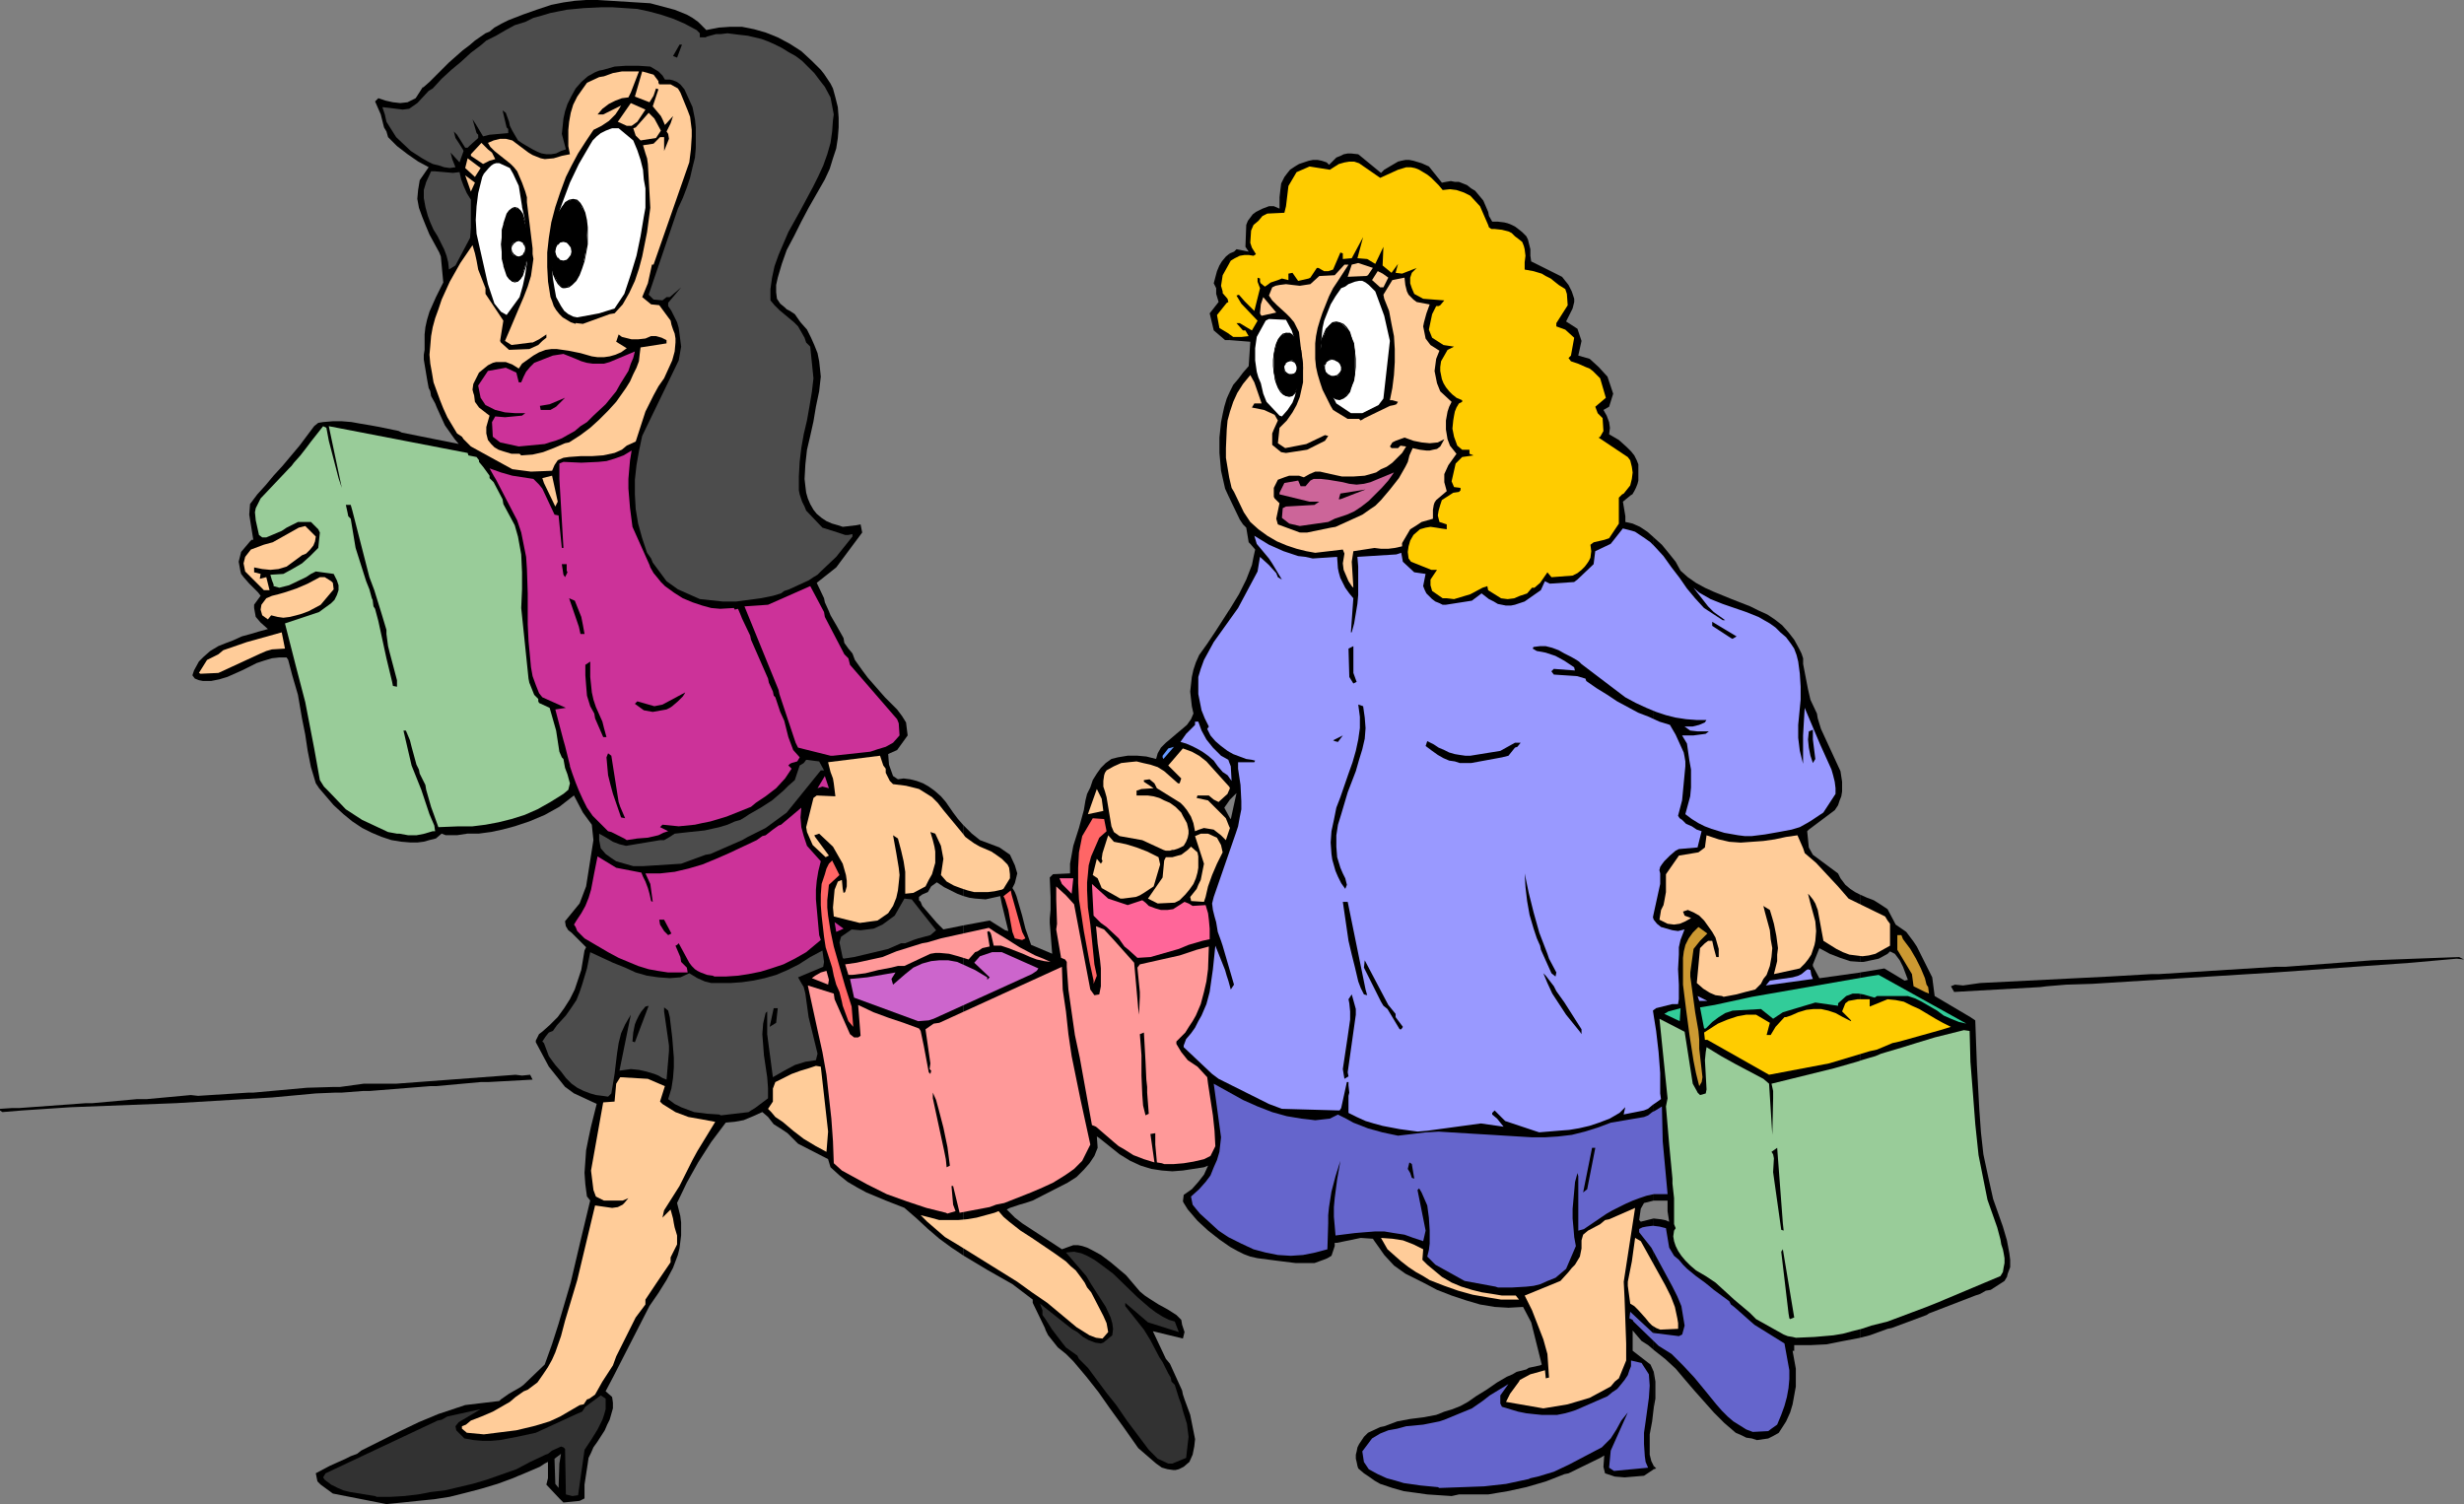<?xml version="1.0" encoding="UTF-8" standalone="no"?>
<svg
   version="1.0"
   width="129.766mm"
   height="79.218mm"
   id="svg132"
   sodipodi:docname="Shoppers - Female.wmf"
   xmlns:inkscape="http://www.inkscape.org/namespaces/inkscape"
   xmlns:sodipodi="http://sodipodi.sourceforge.net/DTD/sodipodi-0.dtd"
   xmlns="http://www.w3.org/2000/svg"
   xmlns:svg="http://www.w3.org/2000/svg">
  <rect width="100%" height="100%" fill="#808080" stroke="none"/>
  <sodipodi:namedview
     id="namedview132"
     pagecolor="#ffffff"
     bordercolor="#000000"
     borderopacity="0.25"
     inkscape:showpageshadow="2"
     inkscape:pageopacity="0.0"
     inkscape:pagecheckerboard="0"
     inkscape:deskcolor="#d1d1d1"
     inkscape:document-units="mm" />
  <defs
     id="defs1">
    <pattern
       id="WMFhbasepattern"
       patternUnits="userSpaceOnUse"
       width="6"
       height="6"
       x="0"
       y="0" />
  </defs>
  <path
     style="fill:#000000;fill-opacity:1;fill-rule:evenodd;stroke:none"
     d="m 370.225,193.572 v 72.711 l 1.939,-0.485 3.555,-1.293 0.808,-0.162 6.949,-2.585 0.485,-0.323 9.211,-3.555 0.97,-0.323 1.131,-0.646 0.97,-0.162 2.747,-1.777 0.485,-0.808 0.162,-0.646 0.485,-1.293 v -1.454 l -0.162,-1.293 -0.485,-2.585 -0.808,-2.747 -1.939,-5.494 -0.97,-4.363 -0.97,-4.524 -0.485,-4.363 -0.323,-4.524 -0.485,-8.887 -0.162,-4.363 -0.162,-4.524 -0.97,-0.646 -7.11,-4.201 -0.485,-3.716 -3.07,-6.14 -0.646,-0.969 -1.454,-1.939 -2.101,-1.454 -1.616,-3.07 -1.454,-0.969 -1.293,-0.808 -1.293,-0.485 -1.454,-0.646 v 13.411 h 0.646 l 3.07,-0.646 1.778,-0.969 0.485,-0.485 0.97,0.485 0.97,1.293 0.646,1.293 0.485,1.293 0.485,1.293 -0.646,0.162 -4.04,-2.424 z"
     id="path1" />
  <path
     style="fill:#000000;fill-opacity:1;fill-rule:evenodd;stroke:none"
     d="m 370.225,191.471 v -13.411 l -0.97,-0.485 -0.97,-0.646 -0.97,-0.808 -0.97,-1.293 -0.485,-0.969 -5.01,-3.716 -0.808,-1.454 -0.323,-3.232 0.323,-0.323 5.171,-3.878 0.646,-0.969 0.323,-0.969 0.323,-0.808 0.162,-0.969 v -0.969 -0.969 l -0.323,-2.101 -3.878,-8.402 -0.646,-2.101 -0.162,-0.969 -1.293,-2.747 -0.485,-2.101 -0.97,-5.009 v -1.131 l -0.323,-0.969 -0.485,-0.969 -0.97,-1.777 -1.131,-1.454 -1.293,-1.454 -1.454,-1.131 -1.454,-0.969 -1.778,-0.808 -1.616,-0.808 -3.717,-1.454 -3.555,-1.454 -1.778,-0.808 -1.778,-0.969 -1.616,-1.131 -1.454,-1.293 -0.97,-1.777 -1.293,-1.616 -1.454,-1.777 -1.616,-1.454 v 132.01 h 0.485 1.131 1.131 v 0.485 1.616 l 0.323,2.101 -0.808,-0.323 -0.808,-0.162 -1.454,-0.162 v 26.176 l 2.262,1.777 2.101,1.939 1.778,2.101 1.939,2.262 3.878,4.363 2.101,2.101 2.262,1.939 1.131,0.485 0.97,0.485 1.131,0.162 0.97,0.323 1.131,-0.162 1.131,-0.162 0.97,-0.485 1.131,-0.646 1.454,-2.262 0.808,-1.777 0.485,-1.616 0.323,-1.777 0.323,-1.777 v -1.777 -1.777 l -0.323,-1.777 -0.323,-1.777 h 0.323 v -1.131 h 3.232 l 3.232,-0.162 3.232,-0.646 3.394,-0.646 v -72.711 l -8.08,1.131 -1.293,-2.424 v -0.323 l 1.293,-3.232 2.101,1.131 2.101,0.808 1.939,0.646 z"
     id="path2" />
  <path
     style="fill:#000000;fill-opacity:1;fill-rule:evenodd;stroke:none"
     d="m 329.179,291.812 v 0.646 l 0.485,-0.162 z"
     id="path3" />
  <path
     style="fill:#000000;fill-opacity:1;fill-rule:evenodd;stroke:none"
     d="m 329.179,273.069 v 7.109 l 0.323,-1.777 v -1.616 -1.777 z"
     id="path4" />
  <path
     style="fill:#000000;fill-opacity:1;fill-rule:evenodd;stroke:none"
     d="M 329.179,238.975 V 106.965 l -1.293,-1.131 -1.454,-0.969 -1.454,-0.646 -1.454,-0.323 v -1.131 l -0.485,-2.908 1.778,-1.454 v 0.162 l 0.485,-0.808 0.323,-0.646 0.323,-0.808 0.162,-0.646 v -1.616 -1.616 l -0.323,-0.808 -0.485,-0.969 -0.646,-0.808 -0.808,-0.808 -1.616,-1.454 -1.939,-1.131 0.162,-1.293 -0.162,-1.131 -0.485,-1.293 -0.646,-1.131 1.131,-0.646 0.808,-2.585 -1.131,-3.393 -1.778,-1.939 -1.778,-1.616 -2.262,-0.646 0.646,-2.908 -0.808,-2.424 -2.262,-1.454 0.97,-1.939 0.323,-0.646 0.162,-0.646 0.162,-0.646 v -0.646 l -0.485,-1.454 -0.646,-1.293 -1.293,-1.616 -6.141,-3.07 -0.162,-1.131 v -1.293 l -0.323,-1.293 -0.162,-0.646 -0.323,-0.646 -0.808,-0.808 -0.808,-0.646 -0.646,-0.485 -0.646,-0.323 -0.808,-0.323 -0.646,-0.162 -1.293,-0.162 h -1.131 l -0.646,-1.131 -0.162,-0.808 -0.97,-2.262 -1.616,-1.939 -0.808,-0.485 -0.808,-0.646 -0.808,-0.323 -0.808,-0.323 h -0.808 l -0.808,-0.162 -0.97,0.162 -0.808,0.162 -2.586,-3.232 -1.454,-0.646 -1.616,-0.485 -0.808,-0.162 h -0.808 l -0.808,0.162 -0.646,0.162 -2.747,1.616 -0.646,0.646 -4.525,-3.716 -1.454,-0.162 h -0.646 l -0.808,0.162 -0.646,0.323 -0.808,0.323 -0.646,0.646 -0.808,0.808 -0.485,-0.485 -0.97,-0.323 -0.808,-0.162 h -0.97 l -0.808,0.162 -0.97,0.323 -0.97,0.323 -0.808,0.485 -0.97,0.646 -0.646,0.808 -0.485,0.646 -0.323,0.646 -0.323,0.646 -0.162,1.293 -0.162,1.454 v 2.262 l -1.131,-0.485 h -0.97 l -1.293,0.485 -1.293,0.646 -0.646,0.485 -0.485,0.646 -0.485,0.646 -0.323,0.808 -0.162,4.363 0.646,0.969 -2.424,-0.485 -0.485,0.485 -0.808,0.323 v 17.289 l 4.04,0.323 -0.323,4.847 -1.131,1.293 -0.97,1.293 -0.97,1.131 -0.646,1.293 v 21.49 l 1.939,4.039 0.646,0.969 0.646,0.646 0.485,2.908 0.323,0.323 0.97,1.131 -0.323,1.454 -0.323,1.616 -1.131,2.908 -1.454,2.908 -1.778,2.908 v 37.971 l 0.808,-0.808 0.485,-0.485 -1.131,5.171 -0.162,-0.162 v 85.314 l 1.454,0.808 1.293,0.646 1.293,0.485 1.454,0.323 3.717,0.485 3.878,0.485 h 1.939 1.778 l 1.778,-0.646 0.808,-0.323 0.808,-0.485 0.646,-1.939 v -0.646 h 0.485 l 4.686,-0.969 2.424,0.162 0.323,0.485 0.808,1.131 1.131,1.616 1.939,2.101 2.262,1.616 0.646,0.323 2.909,1.454 2.747,1.454 2.909,1.131 2.909,0.969 2.747,0.808 2.909,0.485 2.747,0.162 2.909,-0.162 1.616,3.07 2.101,8.402 -0.323,0.162 -2.262,0.485 -0.485,0.323 -1.939,0.485 -0.808,0.485 -1.131,0.485 -1.939,1.131 -2.101,1.454 -2.101,1.293 -1.616,1.131 -1.454,0.808 -1.616,0.646 -1.616,0.485 -1.616,0.646 -2.586,0.485 -2.586,0.323 -2.586,0.485 -1.293,0.485 -1.293,0.485 -0.808,0.162 -2.424,1.131 -0.808,0.808 -0.97,1.454 -0.323,0.646 -0.162,0.808 -0.162,0.646 v 0.808 l 0.162,0.646 0.162,0.808 0.162,0.485 1.131,0.969 0.97,0.646 1.131,0.808 1.131,0.646 2.424,0.808 2.262,0.646 2.424,0.323 2.262,0.323 2.424,0.162 2.424,0.162 1.454,-0.323 h 1.454 3.232 1.131 l 1.939,-0.323 1.939,-0.323 3.717,-0.808 3.878,-1.131 3.717,-1.454 0.808,-0.162 6.302,-3.07 0.808,-0.485 -0.162,2.262 0.323,1.293 0.97,0.323 0.97,0.323 1.939,0.162 1.939,-0.162 1.939,-0.162 1.939,-1.293 v -0.646 l -0.485,-0.969 -0.323,-1.293 v -1.454 -2.585 l 0.485,-2.585 0.323,-2.747 v -7.109 0 l -0.646,-1.454 -3.555,-2.747 v -4.039 l 1.778,2.101 1.293,0.808 1.131,0.969 v -26.176 l -1.293,0.323 -1.293,0.323 -0.323,-0.323 0.323,-2.262 0.646,-1.131 z"
     id="path5" />
  <path
     style="fill:#000000;fill-opacity:1;fill-rule:evenodd;stroke:none"
     d="M 244.824,67.702 V 50.413 l -0.808,0.646 -0.808,0.969 -0.485,0.808 -0.485,1.131 -0.646,2.424 0.485,0.969 v 1.131 l 0.485,1.616 -1.778,2.262 0.808,3.393 2.262,1.939 z"
     id="path6" />
  <path
     style="fill:#000000;fill-opacity:1;fill-rule:evenodd;stroke:none"
     d="M 244.824,99.371 V 77.881 l -0.646,1.454 -0.485,1.616 -0.323,1.454 -0.323,1.616 -0.323,3.07 v 3.07 l 0.323,3.555 0.808,3.555 z"
     id="path7" />
  <path
     style="fill:#000000;fill-opacity:1;fill-rule:evenodd;stroke:none"
     d="m 244.824,159.155 v -37.971 l -1.454,2.262 -1.454,2.262 -1.616,2.424 -1.616,2.262 -0.646,1.454 -0.485,1.454 -0.323,1.454 -0.162,1.454 -0.162,1.454 0.162,1.454 0.162,1.454 0.323,1.454 -0.485,1.131 -0.808,1.131 -1.131,0.969 -0.97,0.808 -1.131,0.969 -0.97,0.808 -0.97,0.969 -0.646,1.131 -0.323,1.131 -1.939,-0.485 -1.778,-0.162 h -1.939 l -1.939,0.323 -1.293,0.323 -1.131,0.808 -0.97,0.969 -0.808,1.131 -0.808,1.293 -0.485,1.454 -0.646,1.293 -0.323,1.293 -0.323,1.939 -0.97,3.555 -1.131,3.555 -0.323,1.777 -0.323,1.777 v 1.939 l -3.394,0.162 -0.646,0.646 0.162,3.878 v 2.585 l -0.162,1.777 v 0.808 l 0.485,6.14 -4.202,-1.777 -1.131,-3.232 -0.646,-2.585 -1.131,-3.878 -0.323,-0.808 -0.485,-0.808 0.485,-0.969 0.485,-1.939 -0.485,-1.616 -0.97,-2.101 -2.101,-1.454 -3.878,-1.454 -1.616,-1.293 -1.616,-1.616 v 14.057 l 1.131,0.323 1.131,0.162 2.101,0.162 2.909,-0.646 0.323,1.616 1.293,5.332 -0.646,-0.162 -3.07,-1.939 -5.171,0.969 v 65.763 l 4.848,2.908 4.848,2.747 4.04,3.07 v 0.646 l 2.424,5.009 0.162,0.485 0.485,0.969 1.939,2.424 1.616,1.293 1.454,1.454 2.586,3.07 2.424,3.07 2.262,3.232 2.586,3.555 3.07,4.363 3.555,3.07 1.131,0.808 1.131,0.323 1.131,0.162 h 0.485 l 0.646,-0.162 0.97,-0.485 1.131,-0.969 0.646,-1.454 0.323,-1.616 0.162,-1.454 -0.323,-1.616 -0.323,-1.616 -0.323,-1.616 -1.131,-3.07 -0.323,-0.969 -0.162,-0.808 -2.424,-5.332 -0.808,-0.969 -2.586,-5.494 5.979,1.454 0.323,-1.293 -0.485,-1.454 -0.162,-0.969 -0.97,-0.969 -1.778,-1.131 -1.778,-0.969 -1.778,-1.131 -0.97,-0.646 -0.97,-0.808 -2.747,-3.232 -3.07,-2.585 -1.939,-1.454 -1.778,-0.969 -0.97,-0.485 -0.97,-0.323 -0.808,-0.162 h -0.97 l -2.262,0.808 -7.918,-5.171 -1.454,-1.131 -1.616,-1.616 0.646,-0.323 0.97,-0.323 0.97,-0.323 1.131,-0.323 1.454,-0.485 6.949,-3.555 1.778,-1.131 1.454,-1.454 1.131,-1.293 0.97,-1.454 0.646,-1.616 -0.162,-2.262 0.485,0.323 4.04,3.232 2.101,1.293 2.101,0.969 2.101,0.646 2.101,0.323 2.101,0.162 2.101,-0.162 2.101,-0.323 2.101,-0.323 0.808,-0.323 -0.808,1.777 -1.131,1.454 -1.293,1.454 -1.616,1.131 -0.162,1.293 0.162,0.323 0.808,1.293 1.939,2.262 2.101,1.939 2.262,1.777 2.101,1.454 v -85.314 l -0.97,-1.777 -0.162,-0.323 z"
     id="path8" />
  <path
     style="fill:#000000;fill-opacity:1;fill-rule:evenodd;stroke:none"
     d="m 191.819,178.383 v -14.057 l -1.131,-1.293 -0.97,-1.293 -1.454,-2.101 -0.97,-1.131 -1.293,-1.131 -1.131,-0.808 -1.131,-0.646 -1.293,-0.485 -1.293,-0.323 -1.293,-0.162 -1.131,0.162 -0.97,-0.646 -0.808,-2.262 -0.162,-2.101 0.323,-0.162 1.454,-0.646 2.101,-2.908 -0.323,-2.585 -0.808,-1.293 -0.97,-1.293 -2.424,-2.424 -2.262,-2.585 -1.131,-1.293 -0.97,-1.293 -1.616,-2.262 -0.485,-1.293 -0.808,-0.969 -0.808,-1.131 -0.162,-0.969 -1.454,-2.585 -1.131,-1.939 -0.323,-0.808 -0.808,-1.777 -0.162,-0.808 -1.454,-3.07 3.878,-3.07 5.171,-6.948 -0.323,-1.616 -0.808,0.162 -2.747,0.323 -0.97,-0.323 -1.131,-0.323 -1.131,-0.485 -0.97,-0.646 -0.97,-0.808 -0.646,-0.808 -0.646,-1.131 -0.485,-1.131 -0.323,-1.131 -0.162,-1.293 -0.162,-1.454 0.162,-2.908 0.323,-2.908 0.646,-2.747 0.646,-2.908 0.485,-2.908 0.646,-3.07 0.323,-2.908 -0.162,-1.616 -0.162,-1.454 -0.323,-1.616 -0.646,-1.616 -0.646,-1.454 -0.808,-1.616 -1.293,-1.454 -1.131,-1.616 -0.97,-0.646 -0.646,-0.323 -0.323,-0.323 -0.97,-0.808 -0.323,-0.485 -0.323,-0.485 -0.162,-1.293 v -1.454 l 0.323,-1.454 0.808,-2.747 0.97,-2.747 1.454,-2.747 1.454,-2.908 1.454,-2.747 3.232,-5.655 0.97,-2.101 0.646,-2.101 0.646,-1.939 0.323,-2.101 0.162,-2.101 v -1.939 l -0.162,-2.101 -0.485,-1.939 -0.485,-1.777 -0.485,-0.969 -0.646,-0.969 -0.646,-0.969 -0.646,-0.808 -1.778,-1.777 -2.101,-1.939 -2.262,-1.454 -2.424,-1.293 -2.424,-0.969 -2.262,-0.646 -2.424,-0.485 h -2.424 l -2.262,0.162 -2.424,0.485 -1.616,-1.616 -1.131,-0.808 -1.131,-0.646 -2.424,-0.969 -2.424,-0.646 -2.424,-0.646 L 118.937,0 h -2.262 l -2.262,0.162 -2.262,0.323 -2.424,0.485 -2.909,0.969 -2.747,0.969 -2.909,1.131 -1.293,0.646 -1.454,0.808 -0.97,0.808 -0.808,0.323 -2.101,1.454 -1.131,0.969 -1.293,0.969 -2.747,2.424 -2.586,2.585 -1.293,1.293 -1.293,1.131 v -0.162 l -1.454,2.262 -1.616,0.808 -1.454,0.162 -1.454,-0.162 -1.454,-0.323 -1.454,-0.485 -0.646,0.646 1.131,2.585 0.646,2.585 0.485,0.808 0.323,1.131 1.778,1.777 2.101,1.616 2.101,1.454 2.101,1.131 -1.778,2.585 -0.162,0.969 -0.162,0.969 -0.162,1.777 0.323,1.777 0.646,1.777 0.646,1.616 0.808,1.939 1.939,3.555 0.323,0.808 0.485,5.171 -1.454,2.908 -1.293,2.908 -0.485,1.616 -0.323,1.454 -0.162,1.454 v 1.454 1.616 l -0.162,0.969 v 0.969 l 0.323,1.939 0.323,1.939 0.323,1.777 0.323,0.646 0.162,0.969 0.808,1.454 0.323,0.808 1.616,3.555 1.939,2.747 0.808,0.969 -11.312,-2.262 -0.646,-0.323 -3.878,-0.808 -1.778,-0.323 -1.939,-0.323 -1.778,-0.323 -1.939,-0.162 h -1.778 l -1.939,0.162 -0.97,0.162 -0.808,0.646 -1.454,1.939 -1.454,1.939 -3.394,4.039 -1.778,1.939 -1.616,1.939 -1.616,1.777 -1.454,1.939 -0.162,2.101 0.808,5.009 h -0.323 l -0.323,0.323 -1.778,2.101 -0.485,1.939 0.323,1.777 0.162,0.646 0.485,0.646 1.131,1.293 1.293,1.293 0.485,0.485 0.485,0.646 -1.293,1.777 v 0.646 l 0.323,1.777 0.97,1.131 1.454,1.293 -1.778,0.485 -1.616,0.485 -1.778,0.485 -1.778,0.808 -1.293,0.485 -0.808,0.323 -0.808,0.323 -1.616,0.969 -1.293,1.131 -0.485,0.485 -0.485,0.485 -0.97,1.777 -0.323,0.969 0.485,0.646 0.808,0.323 0.808,0.162 h 1.616 l 1.616,-0.323 1.616,-0.485 2.909,-1.293 2.909,-1.454 1.454,-0.485 1.616,-0.485 1.454,-0.162 h 1.454 l 0.323,0.485 0.808,3.07 1.131,3.878 0.808,4.686 0.646,3.232 0.485,3.232 0.646,3.232 0.97,3.232 0.646,0.969 2.909,3.393 1.939,1.777 1.778,1.454 1.939,1.293 1.939,0.969 1.939,0.808 1.939,0.646 1.939,0.323 1.939,0.162 h 1.293 l 1.293,-0.162 1.131,-0.323 1.293,-0.323 1.131,-0.969 0.808,0.323 h 2.262 l 2.101,-0.323 h 2.262 l 2.424,-0.323 2.262,-0.485 2.424,-0.646 2.909,-0.969 3.07,-1.293 1.454,-0.808 1.454,-0.808 1.454,-1.131 1.454,-1.131 1.778,3.393 1.778,2.424 0.323,3.07 -1.454,9.21 -1.293,3.393 -2.909,3.555 0.162,0.969 0.485,0.808 0.646,0.485 2.909,2.908 -0.323,0.646 -0.323,1.939 -0.323,1.939 -0.646,1.939 -0.646,1.939 -0.97,1.939 -1.131,1.777 -1.293,1.777 -1.616,1.616 -1.454,1.293 -0.646,0.485 -0.646,1.293 v 0.323 l 2.586,4.847 3.232,4.039 1.778,1.293 4.525,2.101 -1.131,4.524 -0.485,2.262 -0.485,2.424 -0.162,2.262 -0.162,2.262 0.162,2.262 0.323,2.424 0.646,0.808 -1.939,8.079 -1.939,8.241 -2.424,8.241 -1.293,4.039 -1.454,4.039 -4.202,4.039 -0.646,0.485 -2.262,1.293 -1.616,1.131 -0.323,0.323 -6.787,0.808 -4.363,1.454 -0.97,0.323 -3.878,1.616 -3.717,1.777 -7.757,3.878 -0.808,0.646 -1.293,0.485 -0.97,0.485 -3.232,1.454 -2.747,1.454 0.323,1.616 0.646,0.646 2.424,1.777 9.858,1.939 0.808,0.162 3.232,-0.323 3.07,-0.323 3.232,-0.323 3.07,-0.485 3.232,-0.808 3.07,-0.808 3.232,-0.969 3.07,-1.131 1.131,-0.485 0.808,-0.323 3.394,-1.454 0.97,-0.646 0.646,-0.323 v 3.232 l -0.323,1.293 2.586,2.747 0.808,0.808 3.232,-0.323 0.97,-0.485 v -2.747 l 0.323,-2.101 0.323,-2.101 0.162,-1.131 0.485,-0.969 0.485,-1.131 0.808,-1.131 1.454,-2.262 0.485,-1.131 0.485,-0.969 0.323,-1.131 0.323,-1.131 v -1.131 l -0.162,-1.131 -1.293,-1.131 1.616,-3.07 7.11,-13.896 1.778,-2.585 1.616,-2.585 1.293,-2.424 0.97,-2.585 0.323,-1.293 0.162,-1.293 0.162,-1.293 v -1.293 -1.293 l -0.162,-1.293 -0.323,-1.293 -0.323,-1.293 1.939,-4.039 2.262,-4.039 2.586,-4.039 2.909,-3.878 1.778,-0.162 1.778,-0.323 1.939,-0.808 1.778,-0.808 1.131,0.969 1.131,1.454 1.293,0.808 1.454,0.969 2.101,2.101 5.979,3.07 0.485,1.616 1.778,1.616 1.616,1.293 1.939,1.131 1.778,0.969 3.878,1.616 3.717,1.454 2.424,2.101 2.262,2.101 2.262,1.939 2.424,1.777 2.424,1.616 v -65.763 l -4.04,0.808 -1.293,-1.293 -2.909,-3.393 -0.323,-0.808 -0.323,-0.323 v -0.646 l 0.646,-0.485 1.131,-0.485 0.646,-1.131 1.131,-0.808 1.454,0.969 1.293,0.646 1.293,0.646 z"
     id="path9" />
  <path
     style="fill:#323232;fill-opacity:1;fill-rule:evenodd;stroke:none"
     d="m 74.659,297.79 -5.01,-0.808 -1.293,-0.323 -1.131,-0.485 -1.293,-0.646 -1.293,-0.969 -0.323,-0.485 0.485,-0.808 22.301,-10.503 0.808,-0.162 1.131,-0.646 6.626,-1.454 -4.363,2.585 -0.646,0.808 0.162,0.808 1.616,1.616 1.778,0.323 1.778,0.162 h 1.778 l 1.778,-0.162 3.394,-0.646 3.717,-0.808 8.08,-3.716 1.131,-0.485 0.646,-0.969 3.07,-2.262 0.97,0.646 v 1.131 0.969 l -0.323,1.131 -0.323,0.969 -0.485,0.969 -0.485,0.969 -1.293,2.101 -1.293,1.939 -1.293,9.048 -1.131,0.162 -1.293,-0.323 -0.162,-9.048 -0.323,-0.323 -0.485,-0.162 -1.778,0.808 -0.808,0.646 -0.485,0.162 -3.07,1.454 -2.747,1.454 -5.979,2.101 -2.747,0.808 -2.747,0.646 -2.747,0.646 -2.747,0.323 -2.586,0.485 -2.747,0.323 -2.747,0.162 h -2.747 z"
     id="path10" />
  <path
     style="fill:#666666;fill-opacity:1;fill-rule:evenodd;stroke:none"
     d="m 111.181,296.174 -0.646,-0.808 -0.162,-5.009 1.293,-0.969 -0.323,1.939 z"
     id="path11" />
  <path
     style="fill:#6565cc;fill-opacity:1;fill-rule:evenodd;stroke:none"
     d="m 286.193,296.013 -3.394,-0.323 -3.394,-0.485 -1.616,-0.485 -1.778,-0.485 -1.778,-0.808 -1.778,-0.969 -0.97,-1.454 -0.323,-2.101 1.939,-2.585 1.616,-0.969 1.616,-0.646 1.778,-0.323 1.778,-0.485 3.394,-0.323 3.232,-0.646 0.97,-0.323 5.494,-2.262 2.101,-1.454 1.454,-1.131 3.717,-2.262 -1.616,2.262 v 1.616 l 0.323,0.646 1.616,0.485 1.616,0.485 1.616,0.323 1.454,0.162 1.616,0.162 h 1.454 1.616 l 1.616,-0.323 1.131,-0.323 0.97,-0.323 6.302,-2.747 0.97,-0.808 0.97,-0.646 0.808,-0.969 0.646,-0.808 0.646,-0.969 0.323,-0.969 0.323,-0.808 v -1.131 l 2.101,0.485 1.454,2.262 0.162,2.262 -0.162,2.424 -0.646,4.686 -0.323,2.262 v 2.262 l 0.162,2.424 0.162,1.131 0.485,1.131 -6.787,0.646 -0.97,-0.646 0.323,-3.393 3.394,-7.594 -0.646,0.808 -0.646,0.808 -0.97,1.777 -1.131,1.777 -0.808,0.808 -0.97,0.969 -3.394,1.777 -3.07,1.616 -3.07,1.454 -3.232,0.969 -1.454,0.323 -0.323,0.162 -2.262,0.485 -2.262,0.485 -4.363,0.485 -4.363,0.162 -4.525,0.162 z"
     id="path12" />
  <path
     style="fill:#323232;fill-opacity:1;fill-rule:evenodd;stroke:none"
     d="m 232.542,291.327 -2.101,-0.969 -1.778,-1.777 -1.454,-1.939 -1.454,-1.939 -1.454,-1.939 -2.101,-3.07 -1.939,-2.424 -3.717,-5.009 -1.778,-1.777 -0.323,-0.646 -2.262,-1.616 -0.646,-0.808 -2.101,-2.747 -1.454,-2.262 -0.485,-0.646 v -0.969 l -0.485,-1.293 6.302,5.009 1.131,0.646 1.131,0.969 1.131,0.646 1.293,0.485 1.131,0.162 0.485,-0.162 1.778,-1.454 0.162,-1.293 -0.162,-1.131 -0.323,-1.131 -0.97,-2.101 -1.454,-2.262 -1.454,-2.262 -0.97,-1.616 -4.04,-4.686 1.616,-0.162 1.454,0.323 1.131,0.485 1.454,0.808 1.131,0.808 1.293,0.969 1.293,0.969 4.848,4.686 2.424,2.101 1.293,0.969 1.293,0.808 1.293,0.646 1.131,0.323 0.808,2.101 -6.141,-1.939 -4.525,-3.878 v 0.646 l 3.717,4.686 1.293,2.101 1.778,3.393 0.646,0.969 1.131,2.262 0.485,0.808 0.162,0.808 0.646,0.646 0.808,2.585 0.485,1.293 0.323,1.293 0.808,2.585 0.162,1.293 0.162,1.293 -0.485,4.201 -2.747,1.131 z"
     id="path13" />
  <path
     style="fill:#ffcc99;fill-opacity:1;fill-rule:evenodd;stroke:none"
     d="m 96.313,285.51 -3.394,-0.323 -0.97,-0.808 v -0.485 l 0.808,-0.323 0.97,-0.808 2.101,-0.808 2.262,-0.969 2.262,-1.293 1.131,-0.646 1.131,-0.969 1.616,-1.131 0.808,-0.323 1.939,-1.454 1.131,-1.616 0.97,-1.454 0.808,-1.454 0.646,-1.454 1.131,-3.232 0.808,-3.07 2.424,-8.079 3.555,-14.865 2.262,0.323 1.131,0.162 1.131,-0.162 0.97,-0.485 0.323,-0.323 0.808,-0.969 -1.131,0.485 h -3.717 l -1.616,-0.808 -0.485,-1.293 -0.485,-3.878 2.424,-13.573 2.262,-0.162 0.323,-3.555 0.808,-1.293 5.494,0.323 3.394,1.454 -0.97,3.07 0.485,0.485 1.293,0.808 1.293,0.808 1.293,0.485 1.293,0.485 2.747,0.485 2.586,0.485 -3.555,5.817 -0.97,1.777 -2.586,5.171 -3.07,4.847 -0.323,1.454 1.616,-1.616 0.485,1.777 0.162,0.969 0.162,0.808 0.485,1.616 v 0.969 0.808 l -1.293,2.585 v 0.969 l -2.747,4.039 -2.262,3.393 v 0.969 l -1.939,2.585 -3.878,7.756 -0.646,1.777 -2.101,3.232 -1.454,2.585 -1.131,0.808 -0.485,0.162 -0.646,0.969 -0.808,0.162 -1.939,1.131 -1.939,1.131 -2.101,0.969 -2.101,0.646 -1.131,0.323 -3.394,0.808 z"
     id="path14" />
  <path
     style="fill:#6565cc;fill-opacity:1;fill-rule:evenodd;stroke:none"
     d="m 348.894,285.025 -1.293,-0.485 -1.293,-0.808 -1.293,-0.808 -1.131,-0.969 -1.131,-1.131 -1.131,-1.293 -2.101,-2.585 -2.262,-2.747 -2.262,-2.424 -1.131,-1.131 -1.131,-1.131 -1.293,-0.808 -1.293,-0.808 -5.01,-4.847 -0.162,-0.323 -0.646,-0.323 0.162,-1.293 4.525,4.201 5.171,0.646 0.646,-0.323 0.485,-1.777 -0.323,-1.939 -0.323,-1.939 -0.808,-1.939 -0.97,-1.939 -2.101,-3.878 -2.101,-3.878 v 0 l -2.424,-3.07 v -0.646 l 0.646,-0.323 0.808,-0.162 1.293,-0.162 1.293,0.162 1.293,0.323 0.646,3.878 0.97,1.616 0.97,0.808 0.808,0.969 0.808,0.808 1.778,1.454 1.778,1.293 0.808,0.646 0.97,0.808 3.07,2.262 0.323,0.646 0.646,0.485 1.293,1.131 1.454,1.293 1.293,1.131 5.979,3.716 0.323,1.777 0.323,1.777 0.323,1.777 v 1.777 l -0.162,1.777 -0.323,1.777 -0.485,1.777 -0.646,1.777 -0.808,1.939 -1.131,0.808 -0.646,0.485 z"
     id="path15" />
  <path
     style="fill:#ffcc99;fill-opacity:1;fill-rule:evenodd;stroke:none"
     d="m 307.201,280.34 -7.434,-1.293 0.808,-1.616 1.778,-2.424 0.162,-0.323 2.101,-1.131 1.778,-0.485 1.131,-0.323 0.162,1.616 0.646,-0.162 -0.323,-4.686 -0.808,-2.908 -1.131,-2.908 -1.131,-2.908 -1.454,-2.908 7.11,-2.908 1.616,-1.777 0.646,-0.808 0.646,-0.646 0.485,-0.808 0.485,-0.808 0.162,-0.808 0.162,-0.808 v -0.808 -0.808 l 0.323,-1.131 0.97,-0.808 2.424,-1.293 0.97,-0.808 0.808,-0.162 5.171,-2.262 -2.262,14.704 0.162,3.232 0.323,9.048 v 3.393 l -1.454,3.555 -0.808,0.646 -0.808,0.969 -4.202,2.262 -4.363,1.293 z"
     id="path16" />
  <path
     style="fill:#ffcc99;fill-opacity:1;fill-rule:evenodd;stroke:none"
     d="m 218.16,266.282 -1.293,-0.485 -2.586,-1.616 -2.909,-2.424 -2.909,-2.424 -3.07,-2.101 -2.909,-2.101 -5.979,-3.716 -5.979,-3.716 -2.424,-1.454 -3.555,-3.07 -1.293,-1.293 1.939,0.485 1.778,0.485 h 1.778 1.939 l 1.778,-0.162 1.939,-0.323 3.555,-0.969 0.808,-0.323 0.97,1.131 1.131,0.969 2.262,1.777 2.262,1.454 4.525,3.07 2.262,1.616 0.97,0.969 0.97,0.808 0.97,1.293 0.808,1.131 0.485,0.969 0.808,0.969 2.424,4.686 0.646,1.454 0.323,1.777 -1.131,1.293 z"
     id="path17" />
  <path
     style="fill:#99cc99;fill-opacity:1;fill-rule:evenodd;stroke:none"
     d="m 356.812,266.121 -0.97,-0.162 -0.808,-0.323 -5.494,-3.07 -1.293,-1.293 -3.07,-2.585 -1.939,-1.777 -1.778,-1.616 -1.939,-1.293 -1.939,-1.131 -1.131,-0.969 -0.97,-0.969 -0.808,-0.969 -0.646,-0.969 -0.485,-0.969 -0.323,-0.969 -0.162,-0.969 0.162,-1.131 0.323,-0.485 -0.323,-0.808 v -5.171 l -0.323,-2.908 v -0.969 l -0.646,-6.786 -0.646,-7.594 0.323,-1.616 -1.616,-15.835 5.01,2.585 1.616,10.341 0.808,1.454 0.162,0.323 0.485,0.485 1.131,-0.323 0.162,-0.808 -0.323,-5.817 0.162,-1.616 0.162,-0.969 2.909,1.777 2.909,1.616 2.747,1.454 2.747,1.454 v 0 l 1.131,0.969 0.646,10.179 0.162,-7.271 v -1.454 l -0.323,-1.454 12.443,-3.07 4.525,-1.293 0.97,-0.323 1.616,-0.485 1.131,-0.323 1.131,-0.485 4.363,-1.293 2.586,-0.808 3.717,-1.131 5.818,-1.454 1.131,0.162 0.162,6.14 0.485,6.14 0.485,6.302 0.646,6.14 0.646,3.232 0.646,3.232 0.485,2.424 1.939,5.494 0.646,2.424 0.162,0.969 0.323,0.969 0.162,0.808 0.162,0.969 v 0.969 l -0.162,0.808 -0.162,0.969 -0.485,0.808 -11.15,4.686 -1.131,0.485 -0.808,0.323 -1.616,0.646 -7.757,2.908 -3.232,0.808 -1.939,0.646 -1.939,0.485 -1.778,0.485 -1.939,0.323 -3.717,0.323 -3.717,0.162 z"
     id="path18" />
  <path
     style="fill:#ffcc99;fill-opacity:1;fill-rule:evenodd;stroke:none"
     d="m 330.472,264.666 -0.808,-0.323 -0.808,-0.485 -0.646,-0.646 -0.646,-0.808 -1.454,-1.616 -0.808,-0.808 -0.808,-0.485 -0.485,-3.555 v -0.808 l 0.808,-4.039 0.646,-4.686 1.131,0.646 2.424,4.363 2.424,4.363 1.131,2.262 0.808,2.101 0.485,2.262 0.162,0.969 v 1.131 z"
     id="path19" />
  <path
     style="fill:#000000;fill-opacity:1;fill-rule:evenodd;stroke:none"
     d="m 356.328,262.566 -0.162,-0.162 -0.162,-0.969 -1.454,-12.28 0.323,-0.485 2.262,13.573 z"
     id="path20" />
  <path
     style="fill:#ffcc99;fill-opacity:1;fill-rule:evenodd;stroke:none"
     d="m 298.798,258.688 -2.909,-0.485 -2.747,-0.485 -2.909,-0.808 -2.747,-0.969 -2.909,-1.131 -1.293,-0.808 -1.454,-0.808 -1.454,-0.969 -1.454,-1.131 -1.293,-1.131 -1.454,-1.293 -1.293,-2.262 2.262,0.162 2.101,0.323 2.101,0.808 1.939,0.969 -0.162,2.101 0.97,0.969 0.97,0.808 0.97,0.808 0.97,0.808 1.939,1.131 1.939,0.808 2.101,0.646 1.939,0.485 2.101,0.323 0.97,0.162 0.97,0.162 h 1.616 1.131 l 0.646,0.808 z"
     id="path21" />
  <path
     style="fill:#6565cc;fill-opacity:1;fill-rule:evenodd;stroke:none"
     d="m 297.667,256.103 -6.141,-1.131 -5.818,-3.232 -1.616,-1.616 0.323,-1.293 0.162,-1.293 v -2.585 l -0.162,-2.585 -0.323,-2.424 -1.131,-2.585 -0.485,-0.808 -0.323,0.323 0.323,1.616 1.293,6.463 -0.485,2.101 -1.939,-0.646 -1.778,-0.646 -2.101,-0.323 -1.939,-0.323 h -1.778 l -2.101,0.162 -1.939,0.162 -3.878,0.485 -0.162,-1.939 -0.162,-1.777 v -1.939 l 0.162,-1.777 0.485,-3.716 0.646,-3.716 -0.97,3.07 -0.808,3.07 -0.485,3.07 -0.162,1.616 v 1.616 l -0.162,5.171 -2.424,0.646 -2.424,0.485 -2.424,0.162 -2.586,-0.162 -2.424,-0.485 -2.424,-0.646 -2.424,-1.131 -2.586,-1.293 -1.939,-1.293 -1.939,-1.777 -1.778,-1.616 -0.808,-0.969 -0.646,-0.808 -0.323,-1.616 1.616,-1.454 1.293,-1.454 0.97,-1.293 0.646,-1.616 0.646,-1.454 0.485,-1.616 0.162,-1.454 0.162,-1.454 -1.454,-10.664 2.909,1.616 2.909,1.616 2.909,1.293 2.909,1.131 2.909,0.808 2.909,0.485 1.454,0.162 1.293,0.162 1.454,-0.162 1.454,-0.162 1.293,-0.646 0.323,-0.162 1.616,0.808 1.454,0.808 2.909,1.131 2.909,0.808 3.07,0.646 2.747,-0.323 2.586,-0.323 2.747,-0.162 2.586,0.162 5.333,0.323 2.747,0.162 2.586,0.162 5.333,0.323 h 2.586 l 2.586,-0.162 2.747,-0.323 2.586,-0.646 2.586,-0.808 2.586,-0.969 6.626,-1.131 0.808,-0.323 0.808,-0.646 0.646,-0.323 1.293,-0.808 0.162,6.948 0.97,10.503 h -1.454 -1.293 l -1.454,0.323 -1.454,0.485 -1.293,0.485 -1.454,0.646 -2.586,1.293 -1.131,0.646 -4.525,3.07 -1.131,0.323 v -10.826 l -0.162,-0.646 -0.485,1.777 -0.162,1.777 -0.162,1.777 -0.162,1.777 v 1.939 l 0.162,1.777 0.162,1.939 0.323,1.777 -1.939,4.524 -2.101,1.777 -1.616,0.646 -1.454,0.646 -1.293,0.323 -1.454,0.162 -2.747,0.162 h -2.909 z"
     id="path22" />
  <path
     style="fill:#000000;fill-opacity:1;fill-rule:evenodd;stroke:none"
     d="m 354.55,244.792 -1.616,-11.472 0.162,-2.747 -0.162,-0.808 -0.323,-0.485 1.131,-0.808 1.131,15.027 0.162,1.454 z"
     id="path23" />
  <path
     style="fill:#ff9999;fill-opacity:1;fill-rule:evenodd;stroke:none"
     d="m 188.264,241.399 -3.878,-0.969 -3.878,-1.293 -4.04,-1.454 -3.878,-1.939 -5.01,-2.747 -1.616,-1.454 v 0 l -0.162,-4.363 -0.323,-4.524 -0.485,-4.363 -0.485,-4.363 -0.808,-4.524 -0.97,-4.363 -1.939,-8.887 5.171,1.616 0.162,1.131 3.07,6.948 0.808,0.646 h 0.808 l 0.485,-0.323 -0.485,-6.14 3.07,1.454 3.07,1.131 2.909,0.969 3.07,1.131 0.323,0.485 0.646,3.07 0.97,5.171 0.323,0.323 0.162,-0.646 -0.323,-0.323 0.162,-1.131 -0.97,-6.786 1.616,-1.131 1.131,-0.162 24.402,-11.149 0.162,4.524 0.646,4.363 0.485,4.524 0.646,4.363 1.778,8.725 1.939,8.887 -1.616,3.232 -1.616,1.616 -1.131,0.808 -0.97,0.646 -2.101,1.293 -2.101,0.969 -2.262,0.969 -5.333,2.101 -1.616,0.323 -1.293,0.485 -5.979,1.131 -1.293,-5.332 h -0.323 l 0.323,3.716 0.485,1.293 -1.616,0.485 z"
     id="path24" />
  <path
     style="fill:#000000;fill-opacity:1;fill-rule:evenodd;stroke:none"
     d="m 315.12,237.36 1.778,-8.887 h 0.646 l -1.616,8.241 z"
     id="path25" />
  <path
     style="fill:#000000;fill-opacity:1;fill-rule:evenodd;stroke:none"
     d="m 267.771,234.936 2.101,-5.817 z"
     id="path26" />
  <path
     style="fill:#000000;fill-opacity:1;fill-rule:evenodd;stroke:none"
     d="m 281.022,234.451 -0.323,-0.969 -0.485,-0.808 0.323,-1.293 0.485,0.323 0.485,2.908 z"
     id="path27" />
  <path
     style="fill:#000000;fill-opacity:1;fill-rule:evenodd;stroke:none"
     d="m 188.425,232.351 -0.162,-1.616 -0.323,-1.616 -2.262,-10.503 v -1.131 l 0.646,1.454 0.485,1.777 0.97,3.716 0.808,3.878 0.485,3.716 z"
     id="path28" />
  <path
     style="fill:#ff9999;fill-opacity:1;fill-rule:evenodd;stroke:none"
     d="m 231.249,231.543 -0.97,-0.162 -0.323,-3.555 v -2.262 l -0.97,0.162 0.808,5.655 -2.101,-0.646 -2.101,-0.808 -1.778,-1.131 -1.131,-0.646 -0.97,-0.808 -3.555,-3.07 -0.808,-0.323 -2.424,-13.411 -0.97,-4.524 -0.646,-4.524 -0.646,-4.524 -0.162,-2.262 -0.162,-2.262 v -0.969 l -0.323,-0.485 -0.808,-0.323 -0.97,-5.655 0.162,-1.131 -0.162,-4.847 v -2.585 l 1.939,1.777 1.616,1.777 3.232,16.966 0.808,1.131 0.97,-0.162 0.323,-1.616 v -1.777 -1.777 l -0.162,-1.616 -0.485,-3.393 -0.162,-1.777 -0.162,-1.616 1.616,0.646 1.939,2.101 4.04,4.524 0.808,9.048 0.162,1.293 0.162,-3.555 v -0.969 l -0.485,-4.847 0.485,-0.646 7.918,-1.777 3.394,-1.131 2.424,-0.646 -0.162,4.524 -0.323,2.424 -0.485,2.101 -0.646,2.424 -0.97,2.262 -0.646,1.131 -0.646,0.969 -0.808,1.293 -0.97,0.969 -0.808,0.808 v 0.485 l 0.97,1.616 1.293,1.616 1.939,1.293 1.939,2.101 0.162,1.293 0.97,6.302 0.323,3.07 0.162,3.07 -0.97,1.939 -1.293,0.646 -2.101,0.485 -1.939,0.323 -1.939,0.162 h -1.939 z"
     id="path29" />
  <path
     style="fill:#ffcc99;fill-opacity:1;fill-rule:evenodd;stroke:none"
     d="m 164.509,229.281 -2.101,-1.131 -2.424,-1.454 -2.101,-1.616 -2.101,-1.777 -1.454,-0.969 -0.808,-0.969 -0.646,-0.646 0.97,-1.454 v -2.585 l 0.485,-1.293 3.232,-1.616 1.778,-0.646 1.616,-0.485 1.454,-0.485 0.97,0.162 1.454,12.926 z"
     id="path30" />
  <path
     style="fill:#9999ff;fill-opacity:1;fill-rule:evenodd;stroke:none"
     d="m 305.908,225.241 -6.302,-2.101 -2.101,-2.101 -0.485,0.485 v 0.323 l 0.97,0.808 1.293,1.616 -4.525,-0.646 -10.666,1.454 -1.939,0.162 -3.555,-0.485 -3.394,-0.646 -1.778,-0.485 -1.616,-0.485 -1.778,-0.808 -1.616,-0.808 v -3.393 l 0.162,-0.646 -0.162,-1.454 v -0.646 h -0.323 l -1.131,5.171 -0.323,0.485 -11.474,-0.323 -2.586,-0.969 -10.019,-5.009 -1.293,-0.969 -5.656,-5.332 v -0.323 l 0.485,-1.293 0.97,-1.131 0.808,-1.131 0.646,-1.293 0.646,-1.131 0.97,-2.262 0.646,-2.424 0.323,-2.262 0.323,-2.262 0.485,-4.686 1.939,4.847 0.323,1.131 0.323,0.969 0.485,1.777 0.646,-0.969 -2.262,-7.756 -0.323,-0.969 -0.646,-1.777 -0.323,-1.939 -0.323,-1.131 -0.323,-1.293 -0.162,-1.293 0.162,-0.646 0.162,-0.646 4.363,-12.603 0.485,-1.454 0.323,-1.777 0.323,-1.616 v -1.616 l -0.162,-3.232 -0.485,-3.232 v -1.293 h 3.232 l 0.162,-0.323 -0.646,-0.162 -1.131,-0.162 -1.293,-0.485 -1.293,-0.485 -1.131,-0.646 -1.293,-0.969 -1.131,-0.969 -0.97,-1.131 -0.646,-1.293 0.323,-0.485 -0.808,-1.616 -0.646,-1.616 -0.323,-1.616 -0.323,-1.616 v -1.777 -1.616 l 0.485,-1.616 0.646,-1.777 1.939,-3.555 4.848,-6.786 3.878,-7.271 0.485,-2.908 1.778,1.616 1.454,1.616 0.323,0.808 0.808,0.485 -1.939,-3.232 -0.323,-0.485 -0.323,-0.485 -2.424,-2.908 -0.485,-1.616 2.909,1.777 1.454,0.646 1.454,0.646 1.454,0.485 1.454,0.485 1.454,0.162 1.454,0.323 4.848,-0.323 v 0 l 0.162,2.262 0.162,0.808 0.323,1.131 0.485,0.969 0.485,0.969 0.808,1.131 0.808,0.969 -0.485,6.786 h 0.162 l 0.485,-1.777 0.323,-1.939 0.323,-1.939 0.162,-1.777 v -5.655 l -0.162,-1.939 v 0 l 7.757,-0.485 0.97,-0.323 0.323,1.777 2.262,2.101 2.262,0.323 -0.485,2.424 0.323,0.808 0.323,0.646 1.131,1.131 0.646,0.485 0.808,0.323 0.646,0.323 h 0.646 l 5.171,-0.808 1.939,-1.454 1.454,1.131 0.97,0.485 0.808,0.485 0.808,0.162 0.808,0.162 h 0.97 l 0.808,-0.162 1.939,-0.646 v 0 l 3.232,-2.262 0.808,-1.777 0.97,0.485 4.848,-0.323 0.646,-0.485 3.232,-3.07 0.323,-2.585 3.07,-1.454 0.646,-0.808 1.778,-2.262 1.293,0.323 1.131,0.323 0.97,0.646 0.97,0.646 1.131,0.808 0.808,0.808 1.778,1.939 1.616,2.262 1.616,2.101 1.454,2.101 1.616,1.939 1.778,1.939 3.717,2.424 h 0.485 l -2.262,-1.616 -1.131,-1.131 -2.909,-3.716 1.131,0.969 2.262,1.293 2.424,0.969 4.686,1.616 2.424,0.969 1.131,0.646 1.131,0.646 1.131,0.808 0.97,0.969 1.131,0.969 0.97,1.293 0.646,0.969 0.485,1.293 0.323,1.293 0.323,2.424 0.162,2.585 v 2.585 l -0.485,5.009 v 2.585 l 0.323,2.585 v 0 l 0.646,2.585 v -1.293 -2.747 -0.969 -0.646 l 0.323,-5.494 3.07,7.271 2.262,5.009 0.323,1.131 0.323,1.293 0.162,1.293 v 1.131 l -2.424,3.716 -2.424,1.616 -0.808,0.485 -1.454,0.808 -1.616,0.485 -2.586,0.485 -2.747,0.485 -2.586,0.323 h -1.454 l -1.293,-0.162 -2.747,-0.485 -2.586,-0.808 -1.293,-0.485 -1.293,-0.646 -1.293,-0.808 -1.293,-0.969 0.485,-1.777 0.485,-1.777 0.162,-1.777 v -1.777 -1.777 l -0.323,-1.777 -0.485,-3.393 -0.97,-1.616 h 2.262 l 2.424,-0.323 0.646,-0.485 h -2.262 l -1.454,-0.162 -1.131,-0.808 h 1.616 l 1.293,-0.323 1.131,-0.485 0.323,-0.485 h -1.939 l -2.101,-0.162 -2.101,-0.323 -1.939,-0.485 -1.939,-0.646 -1.939,-0.808 -2.101,-0.969 -2.101,-1.131 -8.726,-6.625 -0.485,-0.485 -0.485,-0.323 -1.131,-0.646 -0.646,-0.323 -0.646,-0.323 -1.131,-0.646 -1.293,-0.485 -1.293,-0.323 h -1.131 l -1.293,0.162 -0.162,0.323 0.808,0.485 0.97,0.162 0.808,0.162 0.97,0.323 0.97,0.323 1.778,0.969 1.939,1.293 0.162,0.646 -4.202,-0.323 -0.485,0.485 0.485,0.646 4.686,0.323 1.616,0.485 0.162,0.485 2.101,1.454 2.101,1.293 1.939,1.293 2.101,1.131 2.101,1.131 2.101,0.808 2.101,0.969 2.101,0.646 1.131,1.939 0.808,1.777 0.808,1.777 0.162,0.808 0.162,0.969 v 0.969 l -0.646,6.786 -0.808,3.07 0.323,0.485 0.485,0.323 0.808,0.808 1.131,0.485 0.97,0.646 0.97,0.323 -0.808,3.232 -3.717,0.323 -0.646,0.323 -1.131,0.969 -1.131,1.131 -0.485,0.646 -0.323,0.485 -0.162,0.646 0.162,0.646 v 2.101 l -1.454,6.625 0.162,0.485 0.646,0.808 0.808,0.646 1.131,0.323 1.131,0.323 1.131,0.162 0.646,-0.162 0.646,-0.162 -0.808,2.101 -0.323,1.454 v 1.454 l -0.162,2.908 0.162,3.07 v 2.908 l -0.162,0.969 h -1.131 l -3.232,0.808 -0.646,0.485 0.646,4.039 0.485,4.201 0.323,4.201 v 4.039 l 0.162,1.131 -1.131,0.808 -0.485,0.323 -0.97,0.808 -0.808,0.323 -4.04,0.808 0.323,-1.454 -1.131,1.131 -1.939,1.131 -2.101,0.808 -1.939,0.646 -2.101,0.485 -1.939,0.323 -2.101,0.162 -3.878,0.323 z"
     id="path31" />
  <path
     style="fill:#000000;fill-opacity:1;fill-rule:evenodd;stroke:none"
     d="m 228.017,222.01 -0.485,-1.939 -0.162,-2.101 -0.162,-3.878 v -4.039 l -0.323,-4.201 0.808,-0.323 0.323,5.817 0.162,3.555 0.162,1.454 v 1.131 l 0.323,4.201 z"
     id="path32" />
  <path
     style="fill:#4c4c4c;fill-opacity:1;fill-rule:evenodd;stroke:none"
     d="m 143.177,221.848 -2.424,-0.162 -2.586,-0.323 -1.293,-0.485 -1.293,-0.485 -1.293,-0.646 -1.293,-0.969 0.646,-2.101 0.323,-2.101 0.162,-2.101 v -1.939 l -0.323,-4.039 -0.485,-4.039 -0.323,-1.293 -0.808,-0.646 v 0.808 l 0.97,6.786 v 1.131 l -0.485,5.655 -0.808,-0.323 -0.808,-0.485 -0.808,-0.323 -1.616,-0.485 -1.454,-0.323 -1.616,-0.162 -2.262,0.323 2.262,-11.149 -1.131,1.939 -0.808,1.777 -0.485,1.939 -0.323,2.101 -0.485,4.039 -0.646,3.878 -0.646,0.646 -1.131,-0.162 -1.293,-0.162 -1.131,-0.323 -1.293,-0.485 -1.293,-0.646 -1.131,-0.808 -1.131,-1.131 -0.97,-1.293 -1.131,-1.293 -0.485,-0.646 -0.808,-1.131 -0.97,-2.585 -0.323,-0.323 0.646,-0.969 0.646,-0.808 0.808,-0.323 0.808,-1.131 1.778,-1.939 1.131,-1.616 0.97,-1.454 0.646,-1.616 0.485,-1.454 0.97,-3.232 0.646,-3.232 4.525,2.101 2.424,0.969 2.101,0.969 2.262,0.646 2.262,0.323 2.262,0.162 2.101,-0.162 1.778,-0.808 0.808,0.485 0.808,0.485 1.454,0.646 1.293,0.323 h 1.616 2.262 l 2.262,-0.162 2.262,-0.323 2.262,-0.485 2.262,-0.646 2.262,-0.969 2.262,-1.131 2.262,-1.454 2.424,-1.293 0.323,2.262 -0.162,0.969 -5.01,2.101 0.646,1.131 0.485,0.808 0.323,1.293 0.646,4.686 1.778,7.271 -0.323,1.293 -2.101,0.323 -2.101,0.646 -2.101,1.131 -2.262,1.293 -1.131,-8.564 v -4.524 l -0.323,0.323 -0.485,2.101 -0.162,2.101 0.162,2.101 0.162,2.101 0.646,4.363 0.162,2.101 v 2.101 l -2.586,1.939 -0.808,0.485 -0.485,0.323 -5.494,0.646 z"
     id="path33" />
  <path
     style="fill:#000000;fill-opacity:1;fill-rule:evenodd;stroke:none"
     d="m 0,221.04 v -0.323 l 2.424,-0.162 H 3.878 L 17.13,219.586 h 1.293 l 8.888,-0.808 h 0.808 1.131 l 8.726,-0.808 1.454,0.162 10.019,-0.646 h 0.97 l 10.666,-0.969 5.494,-0.162 h 1.131 l 4.686,-0.646 h 5.333 1.131 l 23.755,-1.777 1.293,0.162 1.616,-0.162 0.485,0.969 -8.888,0.485 h -1.454 l -8.888,0.808 h -1.131 l -12.12,0.969 h -1.293 l -4.202,0.323 h -1.293 l -3.878,0.162 -8.726,0.808 -19.069,1.131 -21.008,0.808 -9.696,0.646 -3.878,0.323 z"
     id="path34" />
  <path
     style="fill:#cc9932;fill-opacity:1;fill-rule:evenodd;stroke:none"
     d="m 338.228,216.193 -0.646,-2.585 -0.485,-2.424 -0.808,-5.171 -0.646,-4.847 -0.646,-5.171 v -1.454 -2.585 -1.293 l 0.162,-1.293 0.323,-1.293 0.646,-1.293 0.808,-1.131 1.131,-1.131 1.778,1.293 -1.454,1.454 -1.293,1.616 -0.646,4.686 v 0.808 l 0.485,3.555 0.485,3.555 0.646,3.716 0.162,1.777 v 1.777 l 0.646,5.655 -0.162,0.969 z"
     id="path35" />
  <path
     style="fill:#000000;fill-opacity:1;fill-rule:evenodd;stroke:none"
     d="m 267.609,214.739 -0.323,-1.939 0.485,-3.232 0.485,-3.232 0.485,-3.393 v -1.616 l -0.162,-1.616 -0.162,-0.808 0.646,-0.969 0.808,2.908 v 1.131 l -1.616,11.472 0.162,0.808 z"
     id="path36" />
  <path
     style="fill:#ffcc00;fill-opacity:1;fill-rule:evenodd;stroke:none"
     d="m 352.126,213.931 -12.282,-6.948 h -0.485 l -0.162,-1.454 2.747,-1.777 1.939,-0.808 1.939,-0.646 1.778,-0.323 h 0.97 0.97 l 2.747,1.616 -0.646,2.424 h 0.808 l 0.97,-1.616 1.778,-1.939 h 0.323 l 0.97,-0.323 1.454,-0.646 1.616,-0.485 1.454,-0.162 h 1.454 l 1.454,0.323 1.454,0.485 1.454,0.808 1.616,0.808 v -0.162 l -1.778,-1.777 0.646,-1.616 0.646,-0.485 1.778,-0.323 h 2.424 v 1.454 l 3.555,-1.454 1.616,0.162 1.616,0.323 1.616,0.808 1.454,0.646 1.616,0.969 1.616,0.969 1.454,0.808 1.616,0.808 -2.101,0.646 -8.08,2.262 -1.454,0.323 -3.07,1.293 -1.454,0.323 -8.08,2.424 z"
     id="path37" />
  <path
     style="fill:#000000;fill-opacity:1;fill-rule:evenodd;stroke:none"
     d="m 125.886,207.306 0.162,-1.777 0.323,-1.616 0.323,-0.808 0.485,-0.969 0.485,-0.808 0.808,-0.969 0.646,-0.162 -2.747,7.271 z"
     id="path38" />
  <path
     style="fill:#000000;fill-opacity:1;fill-rule:evenodd;stroke:none"
     d="m 314.796,205.852 -0.323,-0.485 -2.747,-3.393 -2.747,-4.201 -0.97,-2.101 -0.808,-1.939 0.485,0.485 1.616,2.101 0.485,0.969 1.616,2.262 3.394,5.332 z"
     id="path39" />
  <path
     style="fill:#000000;fill-opacity:1;fill-rule:evenodd;stroke:none"
     d="m 278.921,204.882 h -0.323 l -2.424,-4.039 -0.808,-0.646 -0.485,-0.808 -3.394,-6.786 0.162,-1.454 4.686,8.887 1.454,1.777 v 0.646 l 1.454,1.939 z"
     id="path40" />
  <path
     style="fill:#32cc99;fill-opacity:1;fill-rule:evenodd;stroke:none"
     d="m 339.198,204.721 -0.808,-4.201 2.909,-0.485 7.434,-1.616 23.109,-4.039 2.101,-0.323 17.453,9.695 -1.454,-0.323 -1.616,-0.646 -1.454,-0.646 -1.293,-0.969 -3.07,-1.777 -1.293,-0.646 -1.454,-0.485 h -6.141 l -0.485,0.323 -1.131,-0.323 -1.131,-0.323 -0.97,-0.162 h -0.646 -0.485 l -1.293,0.485 -1.616,1.454 v 0.485 l -4.525,-0.646 -6.464,1.939 -1.939,1.293 -2.424,-1.939 -5.656,0.323 -1.454,0.485 -1.293,0.808 -1.293,0.969 -1.293,1.293 z"
     id="path41" />
  <path
     style="fill:#ff6666;fill-opacity:1;fill-rule:evenodd;stroke:none"
     d="m 169.841,204.397 -0.97,-1.131 -1.131,-3.07 -0.162,-0.808 -0.485,-1.939 -0.646,-1.454 -0.485,-1.777 -0.323,-1.616 -1.293,-4.039 v 0 l -0.323,-2.101 -0.485,-4.201 -0.162,-2.101 v -2.101 l 0.162,-2.101 0.646,-1.939 0.323,-1.131 0.485,-0.969 0.646,-0.646 1.454,2.908 -2.101,1.939 v 0 l -0.162,1.616 -0.162,1.454 v 1.454 l 0.162,1.616 0.485,3.07 0.646,3.07 2.262,7.917 1.293,4.039 z"
     id="path42" />
  <path
     style="fill:#000000;fill-opacity:1;fill-rule:evenodd;stroke:none"
     d="m 153.197,204.397 0.808,-3.716 h 0.808 l -0.323,2.908 z"
     id="path43" />
  <path
     style="fill:#cc65cc;fill-opacity:1;fill-rule:evenodd;stroke:none"
     d="m 182.769,203.266 -12.766,-4.686 -0.808,-3.716 3.394,-0.323 0.97,-0.162 4.686,-0.808 -0.808,1.293 0.323,1.131 2.424,-2.101 1.616,-1.293 1.778,-0.808 1.778,-0.485 1.616,-0.162 h 1.778 l 1.778,0.323 1.778,0.808 1.778,0.808 2.424,1.454 v 0.485 l 0.485,-0.485 -3.07,-2.908 1.131,-1.293 2.424,-0.808 h 1.939 l 7.272,3.232 -0.323,0.485 -0.97,0.646 -19.554,8.887 -0.97,0.323 z"
     id="path44" />
  <path
     style="fill:#32cc99;fill-opacity:1;fill-rule:evenodd;stroke:none"
     d="m 334.35,203.266 -3.07,-1.454 0.808,-0.485 2.424,-0.646 z"
     id="path45" />
  <path
     style="fill:#9999ff;fill-opacity:1;fill-rule:evenodd;stroke:none"
     d="m 338.228,199.227 -0.323,-0.969 1.939,0.969 z"
     id="path46" />
  <path
     style="fill:#ffcc99;fill-opacity:1;fill-rule:evenodd;stroke:none"
     d="m 342.753,198.257 -1.293,-0.162 -1.131,-0.485 -1.293,-0.808 -1.293,-1.131 0.646,-6.948 0.97,-0.969 0.646,-0.485 h 0.808 l 0.323,1.454 0.485,1.777 h 0.485 v -1.616 l -0.323,-1.131 -0.323,-1.131 -0.646,-1.131 -0.808,-1.131 -0.808,-1.131 -0.97,-0.969 -1.131,-0.646 -1.131,-0.485 -0.97,0.323 0.323,0.808 1.293,0.485 -1.131,0.646 -1.131,0.485 -1.131,0.162 -1.293,-0.162 -1.616,-0.808 0.323,-1.939 0.485,-0.969 0.162,-0.808 0.323,-1.777 v -2.585 -0.969 l 2.586,-3.716 3.878,-0.646 1.293,-0.969 0.323,-2.424 2.424,0.808 2.101,0.485 2.262,0.162 2.262,-0.162 2.262,-0.162 2.262,-0.323 2.262,-0.485 2.262,-0.323 1.131,2.585 0.323,0.969 2.262,1.939 2.101,2.262 2.262,2.424 2.101,2.424 7.272,3.555 0.485,0.808 0.485,0.646 v 4.363 l -2.909,1.616 -1.293,0.323 -1.293,0.162 -1.293,-0.162 -1.293,-0.162 -1.293,-0.485 -1.293,-0.646 -1.293,-0.808 -1.293,-0.808 -1.131,-6.14 -0.485,-1.293 -0.485,-0.808 -0.646,-0.808 -0.323,-0.323 0.485,1.939 0.485,1.777 0.485,1.777 0.162,1.939 -0.162,1.939 -0.162,0.808 -0.323,0.969 -0.323,0.969 -0.646,0.969 -0.646,0.808 -0.97,0.969 -5.171,1.131 0.323,-1.293 0.323,-1.293 v -1.293 l 0.162,-1.293 -0.323,-2.424 -0.485,-2.424 -0.323,-1.131 -0.485,-1.616 -0.808,-0.485 -0.485,-0.323 0.323,1.293 0.97,3.555 0.162,1.777 0.323,1.777 -0.162,1.777 -0.323,1.777 -0.646,1.777 -0.646,0.808 -0.485,0.969 -1.131,1.131 -1.939,0.485 -1.778,0.485 -2.586,0.485 z"
     id="path47" />
  <path
     style="fill:#000000;fill-opacity:1;fill-rule:evenodd;stroke:none"
     d="m 271.488,197.934 -0.646,-1.293 -0.485,-1.293 -0.646,-2.747 -0.646,-2.585 -0.646,-2.747 -1.131,-7.756 h 0.97 l 3.555,17.451 0.323,1.131 z"
     id="path48" />
  <path
     style="fill:#cc9932;fill-opacity:1;fill-rule:evenodd;stroke:none"
     d="m 383.153,197.45 -2.262,-1.131 -0.323,-2.424 -2.909,-4.847 v -2.908 h 0.808 l 0.323,0.808 1.454,1.939 1.131,1.939 0.97,1.939 0.808,1.939 0.323,1.293 0.323,0.485 0.162,1.293 z"
     id="path49" />
  <path
     style="fill:#000000;fill-opacity:1;fill-rule:evenodd;stroke:none"
     d="m 388.971,197.45 -0.646,-1.131 0.808,-0.323 1.616,0.162 3.394,-0.485 25.694,-1.293 8.403,-0.485 h 1.454 l 23.27,-1.454 h 0.97 0.97 l 17.291,-1.293 8.565,-0.323 8.726,-0.323 0.97,0.485 -1.454,-0.162 -9.05,0.808 -9.05,0.646 -18.099,1.293 -18.261,1.131 -18.099,1.131 -5.171,0.162 -3.878,0.323 -1.293,0.162 z"
     id="path50" />
  <path
     style="fill:#9999ff;fill-opacity:1;fill-rule:evenodd;stroke:none"
     d="m 351.48,196.157 0.808,-0.969 4.525,-0.646 1.131,-0.323 0.646,-0.323 0.97,-0.808 0.323,-0.162 0.485,0.162 0.162,0.969 0.323,0.808 z"
     id="path51" />
  <path
     style="fill:#ff9999;fill-opacity:1;fill-rule:evenodd;stroke:none"
     d="m 164.832,195.995 -3.232,-1.293 0.646,-0.485 1.131,-0.646 1.131,-0.323 0.485,1.777 z"
     id="path52" />
  <path
     style="fill:#ff6666;fill-opacity:1;fill-rule:evenodd;stroke:none"
     d="m 217.675,195.834 v -0.646 l -0.808,-3.716 -1.131,-6.14 -0.485,-3.232 -0.485,-3.07 -0.162,-3.232 v -3.07 l 0.162,-3.07 0.646,-3.232 2.101,-3.555 2.262,0.162 0.485,2.424 -1.454,1.293 -1.616,3.716 -0.485,1.777 -0.162,1.777 -0.162,1.616 v 1.616 l 0.162,3.393 0.485,3.393 0.323,3.07 0.485,4.847 0.485,2.262 z"
     id="path53" />
  <path
     style="fill:#000000;fill-opacity:1;fill-rule:evenodd;stroke:none"
     d="m 309.625,194.38 -0.808,-0.646 -2.101,-4.686 -0.162,-0.808 -0.646,-1.454 -0.323,-0.969 -0.323,-0.969 -0.808,-2.747 -0.485,-2.747 -0.323,-2.747 -0.162,-2.747 0.808,3.878 0.97,3.878 1.131,4.039 0.808,2.101 0.808,2.101 0.323,0.969 1.454,2.747 z"
     id="path54" />
  <path
     style="fill:#cc3299;fill-opacity:1;fill-rule:evenodd;stroke:none"
     d="m 141.885,194.218 -1.131,-0.162 -1.293,-0.485 -0.646,-0.323 -0.485,-0.323 -0.646,-0.646 -0.485,-0.646 -2.101,-3.878 -0.323,0.323 -0.323,0.162 0.97,2.262 0.162,0.969 1.131,1.131 0.162,0.969 h -1.939 -1.939 l -2.101,-0.323 -1.778,-0.323 -2.101,-0.646 -1.939,-0.808 -1.939,-0.808 -2.101,-1.131 -4.686,-2.747 -1.454,-1.454 -0.323,-0.808 -0.323,-0.485 0.485,-0.808 0.97,-1.454 0.808,-1.454 0.646,-1.616 0.485,-1.616 0.646,-3.393 0.646,-3.232 3.717,2.262 5.01,0.969 0.323,0.808 0.485,0.969 0.485,1.293 0.323,1.131 0.323,1.454 0.323,0.162 -0.485,-3.555 -0.97,-2.101 h 1.454 1.454 l 2.909,-0.323 2.747,-0.646 2.747,-0.808 2.747,-1.131 2.586,-1.131 5.494,-2.585 1.131,-0.808 0.646,-0.162 1.454,-1.131 1.131,-0.808 0.485,-0.162 4.04,-3.393 -0.162,1.939 0.162,1.939 0.485,1.777 0.646,1.939 2.747,3.07 -0.485,1.939 -0.323,1.939 -0.162,1.777 v 1.939 l 0.323,3.555 0.323,3.555 0.323,0.969 -2.909,2.424 -2.262,1.293 -2.262,1.131 -2.424,0.808 -2.101,0.646 -2.424,0.485 -2.101,0.323 -2.424,0.162 h -2.262 z"
     id="path55" />
  <path
     style="fill:#ff9999;fill-opacity:1;fill-rule:evenodd;stroke:none"
     d="m 168.872,194.056 -0.646,-2.101 2.262,-0.323 5.171,-1.131 2.747,-1.131 5.171,-1.616 0.97,-0.162 2.747,-0.808 9.534,-2.101 1.454,0.969 1.616,0.969 3.07,1.939 3.07,1.616 1.616,0.646 1.454,0.646 -1.293,-0.162 -1.454,-0.323 -1.293,-0.485 -1.454,-0.646 -2.909,-1.131 -1.454,-0.485 h -1.454 l -0.485,-2.101 -0.162,-0.485 -0.323,-0.323 -0.323,0.162 0.485,2.908 -1.454,0.323 -0.97,0.646 -0.485,0.162 -1.293,1.454 -2.101,-0.646 -1.778,-0.485 -1.778,-0.162 h -0.97 l -0.97,0.162 -5.171,2.424 h -1.293 l -1.293,0.323 -2.586,0.485 -2.586,0.646 -1.293,0.162 -1.293,0.162 z"
     id="path56" />
  <path
     style="fill:#4c4c4c;fill-opacity:1;fill-rule:evenodd;stroke:none"
     d="m 167.902,190.825 -0.162,-0.162 -0.646,-3.07 0.323,-1.131 2.101,-1.454 1.778,0.162 2.586,-0.323 1.778,-0.808 2.424,-1.777 1.939,-3.393 1.454,0.162 1.778,2.262 3.07,3.878 -1.131,0.969 -2.424,0.646 -0.97,0.323 -1.616,0.646 h -0.808 l -2.586,1.131 -6.787,1.616 z"
     id="path57" />
  <path
     style="fill:#ff6699;fill-opacity:1;fill-rule:evenodd;stroke:none"
     d="m 226.401,190.663 -1.778,-1.616 -0.808,-0.646 -1.131,-1.616 -2.424,-2.262 -1.131,-0.808 -1.454,-1.454 -0.323,-6.302 3.232,2.908 3.878,1.293 2.909,-0.969 0.646,0.485 0.646,0.646 1.293,0.485 1.131,0.323 h 1.293 l 1.131,-0.162 2.262,-1.454 0.808,0.323 0.808,0.485 2.586,-0.162 0.485,1.616 0.162,1.293 0.162,1.777 v 2.101 l -1.454,0.323 -2.747,0.808 -1.939,0.808 -5.656,1.616 z"
     id="path58" />
  <path
     style="fill:#ff6666;fill-opacity:1;fill-rule:evenodd;stroke:none"
     d="m 203.454,187.109 -1.454,-0.323 -0.485,-1.293 -0.808,-4.363 -0.646,-2.101 -0.323,-0.646 1.454,-1.131 0.162,0.808 2.101,7.433 0.646,1.293 z"
     id="path59" />
  <path
     style="fill:#000000;fill-opacity:1;fill-rule:evenodd;stroke:none"
     d="m 132.997,186.139 -0.808,-0.808 -0.808,-1.293 -0.162,-0.969 h 0.97 l 1.454,2.747 z"
     id="path60" />
  <path
     style="fill:#cc3299;fill-opacity:1;fill-rule:evenodd;stroke:none"
     d="m 166.448,185.493 -0.323,-1.939 1.778,1.293 z"
     id="path61" />
  <path
     style="fill:#ffcc99;fill-opacity:1;fill-rule:evenodd;stroke:none"
     d="m 171.134,183.715 -5.171,-1.293 -0.162,-1.777 0.162,-1.777 0.162,-1.777 0.646,-1.616 0.808,-0.323 0.162,1.777 0.162,0.808 0.323,-0.162 0.323,-1.131 v -1.131 l -0.162,-1.131 -0.323,-1.131 -0.323,-1.131 -0.646,-1.131 -1.293,-2.262 -2.747,-2.585 -0.97,0.323 0.162,0.323 2.747,3.716 -0.646,0.323 -2.586,-2.424 -1.131,-2.585 -0.162,-0.969 1.454,-5.817 0.646,-0.485 3.717,0.162 -0.323,-2.585 -0.162,-0.969 -0.485,-1.293 -0.485,-1.939 10.342,-1.293 0.646,1.939 0.485,0.646 v 0.808 l 0.485,0.969 0.162,0.323 0.162,0.323 0.646,0.646 1.293,0.162 1.293,0.162 1.293,0.323 1.293,0.323 1.293,0.808 1.293,0.808 1.131,1.131 1.131,1.454 3.878,4.686 0.485,0.646 0.646,0.485 1.131,0.808 1.131,0.646 1.131,0.485 1.131,0.485 0.97,0.646 1.131,0.808 0.485,0.485 0.646,0.646 0.323,0.646 0.162,1.293 v 0.808 l -1.293,2.101 -0.323,0.162 -1.454,0.323 -1.293,0.162 h -1.454 -1.293 l -1.293,-0.323 -1.454,-0.485 -1.293,-0.485 -1.454,-0.808 -1.131,-1.293 0.485,-3.232 -0.485,-2.585 -1.131,-2.424 -0.97,-0.323 0.485,1.616 0.323,1.293 0.162,0.969 v 1.131 1.131 l -0.323,1.131 -0.323,1.131 -0.646,1.131 -0.646,1.293 -2.424,1.293 -1.616,0.162 v -2.101 -2.262 l -0.323,-2.101 -0.485,-2.101 -0.646,-2.424 -0.97,-0.646 0.646,3.555 0.485,2.908 0.162,1.454 -0.162,1.616 -0.162,1.454 -0.323,1.454 -0.646,1.616 -0.97,1.454 -2.101,1.454 z"
     id="path62" />
  <path
     style="fill:#ffcc99;fill-opacity:1;fill-rule:evenodd;stroke:none"
     d="m 230.441,179.837 -1.939,-0.969 2.909,-4.201 0.323,-3.393 0.323,-0.646 h 1.293 l 1.131,-0.323 0.646,-0.162 0.646,-0.485 0.646,-0.485 0.646,-0.646 1.293,1.131 0.162,0.808 v 1.131 1.131 l -0.162,0.969 -0.323,1.131 -0.485,1.131 -0.808,1.131 -0.808,0.969 -1.131,1.131 -0.97,0.485 z"
     id="path63" />
  <path
     style="fill:#ffcc99;fill-opacity:1;fill-rule:evenodd;stroke:none"
     d="m 237.067,179.353 v -0.162 l -0.162,-0.646 0.646,-0.808 0.646,-0.808 0.323,-0.808 0.485,-0.969 0.323,-1.616 0.323,-1.616 -1.778,-5.494 1.131,-0.485 h 1.454 l 1.778,0.808 0.808,1.454 0.323,1.454 -1.131,2.262 -0.97,2.262 -0.808,2.262 -0.485,2.101 -0.323,0.969 z"
     id="path64" />
  <path
     style="fill:#ffcc99;fill-opacity:1;fill-rule:evenodd;stroke:none"
     d="m 223.493,178.868 h -0.485 l -3.717,-2.101 -0.808,-1.939 -0.97,-0.646 0.808,-3.232 0.808,0.969 0.323,-0.485 -0.162,-0.485 0.162,-1.131 1.131,-3.555 1.131,1.293 2.424,0.485 2.101,0.646 2.101,0.808 2.262,1.131 0.323,1.454 -1.293,4.363 -0.97,0.646 -0.485,0.323 -0.485,0.323 -0.808,0.485 -0.808,0.323 z"
     id="path65" />
  <path
     style="fill:#ff6699;fill-opacity:1;fill-rule:evenodd;stroke:none"
     d="m 213.312,177.899 -1.939,-1.939 -0.485,-1.131 h 2.747 z"
     id="path66" />
  <path
     style="fill:#000000;fill-opacity:1;fill-rule:evenodd;stroke:none"
     d="m 267.771,176.929 -0.808,-1.131 -0.646,-1.293 -0.485,-1.131 -0.323,-1.131 -0.323,-1.131 -0.162,-1.131 -0.162,-2.262 0.162,-2.262 0.485,-2.262 0.485,-2.424 0.808,-2.101 1.616,-4.686 0.808,-2.262 0.646,-2.262 0.485,-2.262 0.323,-2.262 v -2.262 l -0.323,-2.424 0.97,0.323 0.323,2.262 0.162,2.101 -0.162,2.101 -0.485,2.101 -0.646,2.101 -0.646,2.262 -0.808,2.101 -0.808,2.101 -1.293,4.363 -0.646,2.101 -0.323,2.101 v 2.262 l 0.162,2.101 0.646,2.101 0.485,1.131 0.485,0.969 0.323,1.293 z"
     id="path67" />
  <path
     style="fill:#4c4c4c;fill-opacity:1;fill-rule:evenodd;stroke:none"
     d="m 127.987,172.405 h -0.97 -0.97 l -1.131,-0.323 -1.131,-0.323 -1.131,-0.323 -0.97,-0.646 -1.131,-0.808 -0.97,-1.131 -0.323,-1.616 v -1.293 l 1.454,0.808 1.293,0.808 1.293,0.485 1.293,0.323 6.787,-1.131 h 0.808 l 1.131,-0.646 0.97,-0.646 2.909,-0.323 3.07,-0.323 2.909,-0.646 1.616,-0.485 1.454,-0.646 1.131,-0.323 0.808,-0.485 0.97,-0.646 2.262,-1.293 2.262,-1.454 2.262,-1.939 0.97,-0.969 1.293,-1.131 0.97,-2.908 0.808,-0.485 0.485,-0.646 2.586,0.323 0.97,1.777 h -0.646 l -6.141,7.594 -0.646,0.808 -4.202,3.07 -3.555,1.777 -1.131,0.646 -6.302,2.747 -0.97,0.162 -4.848,1.777 z"
     id="path68" />
  <path
     style="fill:#ffcc99;fill-opacity:1;fill-rule:evenodd;stroke:none"
     d="m 231.573,169.173 -4.202,-1.939 -4.525,-0.808 -1.131,-0.808 -0.485,-1.131 -0.97,-5.817 -0.323,-1.131 -0.323,-0.969 v -1.131 l 0.162,-1.131 0.162,-0.485 0.323,-0.485 1.454,-0.808 1.454,-0.646 1.454,-0.162 1.616,-0.162 1.293,0.323 1.454,0.323 1.454,0.485 1.293,0.808 2.747,2.424 h 0.323 l 0.323,-0.969 -2.586,-2.585 2.909,-3.393 1.778,0.646 1.454,0.808 1.454,1.131 1.454,1.616 3.07,3.393 0.162,0.323 -0.485,1.131 -1.778,1.616 -0.97,-0.485 -0.97,-0.808 h -2.262 l -0.162,0.485 2.262,0.485 3.555,3.555 0.646,1.616 0.162,0.323 -0.808,2.424 -0.97,-0.969 -1.454,-1.131 -1.939,-0.323 -0.97,0.323 -0.808,0.323 -0.323,-1.616 -0.485,-1.293 -0.808,-1.293 -0.646,-0.808 -0.646,-0.646 -4.686,-2.908 -0.485,-0.969 -0.97,-0.808 -1.131,0.162 v 0.323 l 1.939,1.293 -2.424,0.162 -0.97,0.323 v 0.969 h 2.262 l 1.131,0.162 1.131,0.323 0.97,0.485 1.131,0.485 1.131,0.808 1.131,1.131 0.323,0.646 0.808,1.454 0.162,0.646 0.162,0.808 v 0.646 l -0.162,0.808 -0.323,0.808 -0.485,0.808 -0.97,0.485 -0.97,0.323 h -0.323 l -0.485,0.162 h -0.808 z"
     id="path69" />
  <path
     style="fill:#cc3299;fill-opacity:1;fill-rule:evenodd;stroke:none"
     d="m 124.27,166.911 -2.586,-1.293 -0.646,-0.162 -1.616,-1.616 -1.454,-1.454 -1.131,-1.616 -0.808,-1.616 -0.808,-1.777 -0.646,-1.616 -0.646,-1.777 -0.485,-1.454 v -0.162 l -0.323,-1.293 -0.646,-2.585 -0.323,-1.131 -1.616,-6.14 2.101,-0.323 -4.686,-2.101 -0.646,-0.808 -0.646,-1.616 -0.646,-1.777 -0.323,-1.777 -0.162,-1.777 -0.323,-3.393 -0.162,-3.393 v -0.162 -1.131 -4.847 l -0.162,-4.847 -0.162,-2.424 -0.485,-2.424 -0.485,-2.424 -0.808,-2.424 -4.202,-8.079 -0.485,-0.808 -0.808,-1.454 2.262,0.808 2.262,0.646 2.101,0.323 2.101,0.323 1.131,1.131 0.646,0.808 2.424,5.171 0.808,0.162 0.646,6.463 h 0.323 l -0.808,-13.734 v -0.969 -2.101 l 0.808,-0.323 3.555,0.162 3.394,-0.162 1.616,-0.162 1.616,-0.485 1.778,-0.646 1.616,-0.969 -0.323,1.939 -0.162,1.777 -0.162,1.939 v 1.939 l 0.323,3.878 0.485,3.716 3.394,7.594 0.162,0.485 0.646,1.131 0.808,0.969 0.646,0.808 0.808,0.808 1.778,1.293 1.778,1.131 1.939,0.808 1.939,0.646 1.778,0.485 1.778,0.162 2.747,-0.162 0.162,0.323 0.646,-0.162 0.485,1.131 0.323,0.808 1.616,3.393 0.162,0.808 3.394,7.756 0.162,0.808 0.808,1.777 0.162,0.808 0.323,0.323 0.323,0.969 0.646,1.939 0.808,1.777 0.808,3.232 0.97,2.585 1.293,1.454 -0.485,0.808 -1.131,0.323 -0.323,0.162 -0.323,0.323 0.646,0.646 -0.646,0.969 -0.646,0.969 -1.778,1.939 -2.101,1.616 -1.939,1.293 -0.97,0.808 -4.848,1.939 -1.616,0.485 -1.616,0.485 -1.616,0.323 -1.454,0.323 -1.616,0.162 -1.616,0.162 -1.616,-0.162 -1.616,-0.162 -0.485,0.485 1.616,0.808 -0.97,0.323 -0.97,0.485 -2.101,0.485 -2.101,0.162 -2.101,0.323 z"
     id="path70" />
  <path
     style="fill:#99cc99;fill-opacity:1;fill-rule:evenodd;stroke:none"
     d="m 79.022,165.942 -1.778,-0.323 -5.171,-2.424 -3.232,-2.101 -3.555,-3.716 -0.808,-0.808 -0.808,-1.293 -1.131,-6.302 -1.778,-9.21 -1.939,-7.433 -2.101,-8.241 6.787,-2.262 2.424,-1.777 0.646,-0.646 0.485,-0.969 0.323,-0.969 v -0.485 -0.485 l -0.323,-0.969 -0.646,-1.293 -3.555,-0.485 -0.97,0.485 -0.97,0.646 -3.394,1.616 -1.939,0.485 -1.131,-0.323 v -0.323 l -0.323,-0.808 -0.323,-1.131 2.586,-0.162 1.778,-0.969 1.939,-1.131 1.616,-1.454 1.616,-1.616 0.323,-3.07 -0.323,-0.646 -1.454,-1.454 h -2.586 l -2.262,1.131 -0.97,0.646 -3.07,1.293 h -0.808 l -0.646,-0.485 -0.323,-1.454 -0.323,-1.454 -0.162,-1.616 0.162,-0.808 0.323,-0.646 v 0 l 0.646,-1.293 5.656,-5.978 0.485,-0.485 0.485,-0.646 1.293,-1.454 1.131,-1.454 0.97,-1.293 2.424,-3.07 0.646,0.323 0.485,2.585 1.939,7.433 0.323,0.969 0.323,0.969 -2.586,-12.28 27.634,5.332 0.162,0.485 1.616,0.323 0.485,0.646 v 0.323 l 0.808,0.969 1.293,1.777 v 0.485 l 0.808,0.808 1.778,3.393 0.162,0.969 2.262,4.201 0.646,2.262 0.323,1.777 0.323,1.777 0.162,3.555 v 3.393 l -0.162,3.716 1.454,14.057 0.162,0.808 0.97,2.424 0.808,0.808 v 0.485 l 0.162,0.323 2.101,0.969 0.646,2.262 0.646,2.262 0.646,4.201 0.485,1.131 0.323,0.323 0.323,1.777 0.485,1.293 0.485,1.777 -0.323,1.293 -0.97,0.808 -2.586,1.616 -2.586,1.454 -2.586,1.131 -2.586,0.808 -2.586,0.646 -2.586,0.485 -2.586,0.323 h -2.747 l -4.04,0.162 -0.808,-2.262 -0.646,-1.777 -0.97,-3.393 -0.162,-0.969 -1.131,-2.262 -0.162,-0.808 -0.485,-0.969 -0.97,-3.555 -0.323,-1.293 -0.808,-1.939 h -0.485 l 1.616,6.948 1.939,4.847 1.293,3.878 0.323,0.969 0.97,2.262 0.162,1.131 h -0.485 l -1.616,0.485 -1.616,0.323 h -1.616 l -1.778,-0.323 z"
     id="path71" />
  <path
     style="fill:#000000;fill-opacity:1;fill-rule:evenodd;stroke:none"
     d="m 123.624,162.71 -1.616,-4.686 -0.485,-1.777 -0.485,-1.939 -0.323,-3.555 0.323,-0.808 0.646,0.485 1.454,9.21 0.323,0.969 0.97,2.262 z"
     id="path72" />
  <path
     style="fill:#ffcc99;fill-opacity:1;fill-rule:evenodd;stroke:none"
     d="m 216.544,162.064 1.778,-5.009 0.97,1.939 0.323,2.424 z"
     id="path73" />
  <path
     style="fill:#cc3299;fill-opacity:1;fill-rule:evenodd;stroke:none"
     d="m 162.731,156.893 1.454,-2.424 0.808,2.424 -1.293,-0.323 z"
     id="path74" />
  <path
     style="fill:#9999ff;fill-opacity:1;fill-rule:evenodd;stroke:none"
     d="m 245.147,155.439 -0.808,-1.131 -0.97,-0.646 -0.97,-1.131 -0.808,-1.131 -1.131,-0.969 -1.131,-0.808 -1.131,-0.646 -0.97,-0.485 -1.131,-0.485 -1.131,-0.323 1.131,-1.616 1.778,-1.777 v -0.646 h 0.646 l 0.646,1.777 0.97,1.777 0.646,0.808 0.646,0.808 0.808,0.808 0.808,0.808 1.454,0.808 0.162,0.485 0.323,0.808 z"
     id="path75" />
  <path
     style="fill:#000000;fill-opacity:1;fill-rule:evenodd;stroke:none"
     d="m 292.819,151.884 h -1.131 -1.131 l -0.97,-0.323 -1.131,-0.162 -1.131,-0.485 -1.131,-0.646 -1.131,-0.808 -1.293,-0.969 0.323,-0.969 1.293,0.646 0.97,0.646 1.131,0.485 0.97,0.485 1.131,0.323 0.97,0.162 1.131,0.162 h 0.97 l 5.979,-0.969 2.909,-1.616 h 1.131 l -0.646,0.808 -0.485,0.162 -1.293,1.616 -1.293,0.323 z"
     id="path76" />
  <path
     style="fill:#000000;fill-opacity:1;fill-rule:evenodd;stroke:none"
     d="m 360.852,151.884 -0.485,-1.454 -0.323,-1.616 -0.162,-1.616 0.162,-1.616 0.808,-0.323 v 1.939 l 0.485,3.878 z"
     id="path77" />
  <path
     style="fill:#6699ff;fill-opacity:1;fill-rule:evenodd;stroke:none"
     d="m 231.573,151.076 -0.162,-0.323 v -0.323 l 1.131,-1.454 1.131,-0.323 z"
     id="path78" />
  <path
     style="fill:#cc3299;fill-opacity:1;fill-rule:evenodd;stroke:none"
     d="m 165.317,150.43 -6.464,-1.616 -0.485,-0.969 -3.232,-9.695 -0.162,-0.808 -6.787,-16.643 4.686,-0.323 8.403,-3.716 2.747,5.171 0.162,0.969 3.878,7.433 0.808,0.808 0.323,1.293 9.373,10.826 0.323,0.808 0.162,2.424 -1.293,1.454 -1.454,0.808 -1.616,0.485 -1.454,0.485 -1.454,0.162 -5.979,0.646 z"
     id="path79" />
  <path
     style="fill:#000000;fill-opacity:1;fill-rule:evenodd;stroke:none"
     d="m 265.67,147.522 -0.323,-0.162 1.939,-0.969 -0.97,1.293 z"
     id="path80" />
  <path
     style="fill:#000000;fill-opacity:1;fill-rule:evenodd;stroke:none"
     d="m 120.069,146.714 -1.616,-3.716 -0.162,-0.969 -0.808,-1.454 -0.646,-2.101 -0.162,-1.939 -0.162,-2.101 v -2.101 l 0.97,-0.646 v 3.07 l 0.323,3.07 0.323,1.454 0.485,1.454 0.646,1.454 0.646,1.454 0.323,1.293 0.485,1.777 z"
     id="path81" />
  <path
     style="fill:#000000;fill-opacity:1;fill-rule:evenodd;stroke:none"
     d="m 129.926,141.705 -1.778,-0.323 -1.778,-1.293 0.485,-0.485 3.394,0.969 1.616,-0.323 4.525,-2.424 -0.162,0.323 -0.323,0.485 -0.97,0.969 -1.131,0.969 -0.485,0.323 -0.646,0.323 z"
     id="path82" />
  <path
     style="fill:#000000;fill-opacity:1;fill-rule:evenodd;stroke:none"
     d="m 78.214,136.534 -0.162,-0.808 -1.131,-4.686 -1.616,-7.433 -0.646,-2.424 -0.323,-0.485 -0.162,-1.293 -0.162,-0.323 -0.485,-1.777 -0.646,-1.616 -2.101,-6.625 -0.97,-5.817 -0.485,-0.485 -0.162,-0.808 -0.323,-1.454 h 0.97 l 0.323,1.131 3.394,13.249 0.97,2.585 1.454,4.686 0.97,3.232 v 0.808 l 0.323,2.424 0.323,1.293 1.454,5.494 v 1.293 z"
     id="path83" />
  <path
     style="fill:#000000;fill-opacity:1;fill-rule:evenodd;stroke:none"
     d="m 269.387,136.05 -0.808,-1.293 -0.162,-5.655 0.97,-0.485 v 5.332 l 0.646,1.777 z"
     id="path84" />
  <path
     style="fill:#ffcc99;fill-opacity:1;fill-rule:evenodd;stroke:none"
     d="m 39.915,134.111 -0.323,-0.162 1.616,-2.585 2.262,-1.131 0.97,-0.808 4.686,-1.616 6.949,-1.939 0.646,3.232 -2.586,0.162 -1.131,0.323 -1.131,0.485 -8.403,3.878 z"
     id="path85" />
  <path
     style="fill:#000000;fill-opacity:1;fill-rule:evenodd;stroke:none"
     d="m 344.854,127.163 -0.323,-0.162 -3.717,-2.424 v -0.808 l 4.848,2.908 z"
     id="path86" />
  <path
     style="fill:#000000;fill-opacity:1;fill-rule:evenodd;stroke:none"
     d="m 115.544,126.193 -0.323,-1.454 -1.939,-5.655 1.131,0.485 1.293,3.232 0.323,1.616 0.323,1.777 z"
     id="path87" />
  <path
     style="fill:#ffffff;fill-opacity:1;fill-rule:evenodd;stroke:none"
     d="m 55.59,124.577 -0.162,-0.485 z"
     id="path88" />
  <path
     style="fill:#ffcc99;fill-opacity:1;fill-rule:evenodd;stroke:none"
     d="m 53.328,123.285 -1.131,-0.808 -0.323,-1.131 0.162,-0.969 0.97,-1.293 1.131,-0.485 1.293,-0.323 1.131,-0.323 2.424,-0.808 2.262,-0.969 2.424,-1.293 h 0.97 l 1.293,0.808 0.323,0.323 0.162,1.293 -2.586,3.07 -2.424,1.293 -1.293,0.485 -1.131,0.323 -1.293,0.323 -1.293,0.162 -1.131,-0.162 -1.293,-0.323 z"
     id="path89" />
  <path
     style="fill:#4c4c4c;fill-opacity:1;fill-rule:evenodd;stroke:none"
     d="m 143.824,119.73 -4.525,-0.485 -4.363,-1.939 -2.262,-1.616 -2.747,-3.716 -0.323,-0.808 -0.808,-1.131 -0.97,-2.908 -0.808,-2.908 -0.485,-2.908 -0.162,-2.908 v -2.908 l 0.323,-2.908 0.485,-2.747 0.646,-3.07 7.272,-15.027 0.485,-2.747 -0.485,-3.716 -0.323,-1.131 -1.131,-2.262 -0.646,-0.969 v -0.646 l 2.586,-3.07 -2.262,1.939 h -0.646 l -0.808,0.646 -1.778,-0.162 -0.97,-0.969 5.818,-17.127 0.97,-2.101 0.808,-2.101 0.646,-1.939 0.485,-2.101 0.485,-1.939 0.162,-1.939 v -2.101 -1.939 l -0.162,-1.616 -0.485,-2.424 -1.616,-3.555 -0.808,-0.969 -0.646,-0.485 -0.808,-0.323 -0.646,-0.162 h -0.97 l -0.485,-0.808 -0.808,-0.808 -0.808,-0.485 -0.808,-0.485 -2.424,-0.162 h -2.424 l -2.262,0.162 -1.131,0.323 -1.131,0.323 -0.808,0.162 -0.808,0.323 -1.454,0.808 -1.293,1.131 -1.131,1.293 -0.808,1.454 -0.808,1.616 -0.485,1.454 -0.323,1.454 -0.323,3.07 0.808,3.07 -0.97,0.323 -0.97,0.485 -0.97,0.162 h -0.97 l -0.97,-0.162 -0.808,-0.323 -0.97,-0.485 -1.939,-1.131 -0.97,-0.646 -1.131,-1.939 -0.485,-0.969 -0.162,-0.808 -0.646,-1.777 -0.646,-0.485 0.808,3.393 0.323,0.323 v 0.808 l -3.717,0.323 -0.646,0.162 -0.646,0.162 -1.454,-2.424 -0.646,-0.969 0.808,2.747 0.323,0.323 v 0.646 l -1.616,1.454 -0.485,0.485 h -0.485 l -1.616,-2.585 -0.646,-0.646 0.323,1.293 0.646,0.969 0.808,1.293 0.162,0.323 -0.808,2.262 -1.778,-1.939 0.323,1.293 0.646,1.616 -1.131,0.162 -1.131,-0.162 -0.97,-0.323 -1.293,-0.323 -0.97,-0.485 -1.131,-0.646 -2.262,-1.454 -2.909,-2.747 -1.939,-3.07 -0.323,-1.454 -0.485,-1.454 1.454,0.162 1.293,0.162 1.293,0.162 1.293,-0.162 1.616,-1.131 2.262,-2.424 0.808,-0.485 1.778,-1.939 1.939,-1.777 1.939,-1.616 1.939,-1.777 1.939,-1.454 1.131,-0.969 1.939,-0.969 1.939,-1.131 1.778,-0.969 2.101,-0.646 1.616,-0.808 1.778,-0.485 1.616,-0.485 3.232,-0.646 3.394,-0.323 3.394,-0.162 h 2.424 l 2.424,0.162 2.424,0.162 2.262,0.485 2.424,0.646 2.424,0.808 2.262,0.969 2.424,1.293 0.646,0.646 v 0.808 h 1.131 l 0.323,-0.162 1.778,-0.485 h 0.97 l 1.293,-0.162 1.293,0.162 1.293,0.162 1.454,0.162 2.747,0.646 1.293,0.485 1.454,0.646 1.293,0.646 1.293,0.808 1.454,0.808 1.293,0.969 1.131,1.131 1.293,1.293 0.97,1.293 1.131,1.454 1.131,2.101 0.646,3.393 -0.162,1.131 -0.162,2.262 -0.323,2.262 -0.646,2.262 -0.808,2.262 -0.97,2.101 -1.131,2.262 -2.424,4.524 -2.424,4.363 -0.97,2.262 -0.97,2.262 -0.808,2.262 -0.485,2.262 -0.323,2.262 v 2.262 l 0.808,0.969 0.97,0.969 1.939,1.616 0.97,0.808 0.808,0.808 0.646,1.131 0.646,1.131 0.323,0.969 0.808,0.808 0.646,6.302 -0.323,2.747 -0.485,2.908 -0.485,2.747 -0.646,2.747 -0.485,2.747 -0.323,2.747 -0.162,2.908 v 2.747 l 0.162,0.808 0.485,1.454 0.485,0.969 0.323,0.808 3.232,3.393 3.07,0.969 1.454,0.485 h 0.646 l 0.808,-0.162 v 0.485 l -3.232,4.039 -3.07,2.908 -0.646,0.646 -0.808,0.485 -0.97,0.646 -3.878,1.777 -0.97,0.323 -0.646,0.485 -1.616,0.485 -2.424,0.485 -2.424,0.323 -2.424,0.323 h -2.424 v 0 z"
     id="path90" />
  <path
     style="fill:#ffcc00;fill-opacity:1;fill-rule:evenodd;stroke:none"
     d="m 287.971,119.084 h -0.808 l -2.101,-1.454 -0.323,-1.131 v -1.131 l 1.293,-1.939 h -1.131 l -4.04,-1.616 -0.485,-0.646 -0.162,-1.293 0.162,-1.131 0.323,-1.131 0.646,-1.131 1.293,-1.131 1.131,-0.323 0.97,-0.162 1.131,0.162 0.97,0.162 1.131,0.162 v -0.969 l -1.454,-0.485 -0.162,-0.646 -0.162,-0.646 0.162,-0.969 0.323,-1.131 0.323,-0.969 2.262,-1.454 1.131,-0.162 0.323,-0.323 v -0.485 l -1.293,-0.162 -0.485,-1.131 0.808,-3.555 1.293,-1.293 2.262,-0.323 -0.808,-0.323 v -0.808 h -1.454 l -0.97,-0.808 -0.646,-1.777 -0.323,-1.616 0.162,-1.616 0.162,-0.969 0.162,-0.808 0.323,-0.808 0.485,-0.808 0.646,-0.323 v -0.323 l -1.131,-0.485 v 0 l -0.808,-0.646 -0.646,-0.646 -0.646,-0.808 -0.485,-0.808 -0.323,-0.808 -0.162,-0.808 -0.162,-0.808 v -0.808 l 0.162,-1.131 1.293,-2.262 1.293,-0.646 -2.101,-0.323 -2.262,-1.454 -0.646,-1.616 0.646,-3.07 0.808,-1.616 h 0.485 l 0.323,-0.162 0.808,-0.969 -4.202,-0.323 -1.778,-0.969 -0.485,-1.131 -0.323,-0.969 v -1.131 l 0.323,-0.969 0.97,-0.969 -2.909,1.131 -1.293,-0.162 0.485,-1.777 -1.293,1.777 -1.778,-1.454 0.162,-3.716 -1.616,3.393 -1.616,-0.969 -1.939,-0.162 1.131,-4.201 -2.262,4.201 -1.778,0.162 v -1.131 l -0.485,-0.162 -1.454,3.393 -0.97,0.323 h -0.808 l -1.131,-0.646 h -0.323 l -1.293,1.939 -0.323,0.162 -2.101,0.485 -1.131,-1.616 -0.808,0.162 v 1.293 l -1.293,-0.323 -0.808,0.323 -1.454,0.485 -0.646,0.485 -0.485,0.323 -0.808,-0.646 -0.162,-0.323 v -0.646 l -0.485,-0.162 v 0.808 l 0.485,1.293 -1.131,4.524 -1.939,-1.939 -1.131,-1.293 -0.485,0.162 0.97,1.616 3.232,3.393 -1.131,1.939 -2.424,-1.454 h -0.646 l 1.293,1.454 h 0.485 l 0.646,1.131 -1.454,0.162 h -1.616 l -1.131,-0.808 -1.616,-0.969 -0.485,-2.585 1.939,-2.424 0.323,-0.162 -0.162,-0.646 -0.97,-1.131 v -0.323 l -0.323,-1.131 0.323,-2.101 1.616,-2.908 0.808,-0.485 0.323,-0.162 0.646,-0.323 0.97,-0.162 h 0.808 l 0.97,0.162 0.485,-0.323 -0.808,-1.293 -0.162,-0.485 -0.162,-0.485 0.162,-2.424 0.485,-1.131 0.97,-0.808 0.808,-0.969 0.646,-0.323 0.323,-0.162 3.394,-0.162 0.323,-1.293 0.485,-4.039 1.616,-2.747 2.586,-1.131 4.04,0.646 1.778,-1.131 1.131,-0.323 0.97,-0.162 h 0.97 l 0.97,0.323 4.202,2.908 3.555,-1.616 1.616,-0.485 h 0.97 l 0.808,0.162 0.808,0.323 0.808,0.485 0.808,0.485 0.808,0.646 0.646,0.646 0.808,0.808 0.808,0.969 1.454,-0.162 1.293,0.162 1.454,0.485 1.293,0.646 1.939,2.101 1.616,3.716 0.162,0.485 0.485,0.323 h 0.646 l 1.454,0.162 1.293,0.323 0.646,0.323 0.646,0.646 0.646,0.485 0.808,0.646 0.323,0.808 0.162,0.646 0.162,1.293 -0.162,1.293 v 1.454 l 1.778,0.323 1.616,0.485 0.808,0.485 0.97,0.485 0.808,0.646 0.808,0.646 1.293,0.808 0.323,0.969 0.162,2.262 -2.262,3.555 v 0.646 l 1.778,0.646 1.778,1.616 -0.646,3.555 -0.485,0.485 0.485,0.646 1.454,0.485 1.454,0.646 0.808,0.323 0.646,0.485 0.646,0.646 0.808,0.808 1.131,3.878 -2.101,1.777 0.485,1.293 0.97,0.969 0.162,2.585 -0.646,1.131 -0.323,0.162 5.818,3.878 0.485,0.646 0.323,1.293 0.162,1.131 -0.162,1.293 -0.323,1.293 -1.293,1.616 -0.323,0.162 -0.646,0.646 v 5.171 l -1.939,2.908 -0.97,0.323 -2.101,0.485 -0.646,0.485 0.162,1.293 -0.162,1.293 -0.323,0.646 -0.323,0.485 -0.485,0.646 -0.646,0.646 -0.808,0.646 -0.97,0.485 -4.202,0.323 -0.808,-0.969 -1.454,2.101 -1.131,0.969 h -0.485 l -0.97,1.131 -1.454,0.485 -1.131,0.485 -1.293,0.162 -1.293,-0.162 -2.586,-1.616 -0.162,-0.808 -0.97,0.323 -2.424,1.293 -3.232,0.969 z"
     id="path91" />
  <path
     style="fill:#ffcc99;fill-opacity:1;fill-rule:evenodd;stroke:none"
     d="m 52.52,117.468 -3.717,-3.716 -0.323,-1.616 0.323,-1.293 1.131,-1.454 2.586,-0.969 1.778,-0.485 5.171,-2.908 1.293,-0.323 2.101,2.101 -0.162,0.969 -0.323,0.808 -0.646,0.808 -0.808,0.808 -0.808,0.323 -3.07,2.262 -1.616,0.485 -1.616,0.162 -1.616,-0.162 -1.616,-0.323 v 0.969 l 1.293,0.323 -0.162,0.969 1.293,-0.323 0.646,2.585 z"
     id="path92" />
  <path
     style="fill:#ffcc99;fill-opacity:1;fill-rule:evenodd;stroke:none"
     d="m 269.064,116.66 -0.646,-0.969 -0.485,-1.131 -0.485,-1.131 -0.162,-1.293 0.323,-1.939 -0.323,-0.808 -5.494,0.646 -1.778,-0.323 -1.939,-0.485 -1.939,-0.646 -1.939,-0.808 -1.939,-1.131 -1.778,-1.293 -1.616,-1.454 -0.646,-0.969 -0.646,-0.969 -1.939,-4.039 -0.485,-0.808 -0.485,-2.101 -0.323,-1.939 -0.323,-1.939 v -1.939 l 0.162,-3.716 0.162,-1.777 0.485,-1.777 0.646,-1.939 0.808,-1.777 1.131,-1.777 1.454,-1.777 0.808,1.454 1.454,4.201 h -1.454 l -0.485,0.808 2.424,0.485 2.101,0.969 0.646,1.131 -0.808,1.777 -0.323,0.808 v 2.262 l 1.778,1.454 0.97,0.162 4.202,-0.646 3.555,-1.777 0.646,-0.969 -0.646,-0.162 -3.717,1.777 -4.202,0.808 -1.454,-0.969 0.323,-3.07 1.454,-1.454 1.131,-1.616 0.808,-1.454 0.646,-1.616 0.323,-1.454 0.323,-1.454 v -1.616 -1.454 l -0.808,-6.948 -0.485,-0.969 -0.485,-0.969 -0.808,-0.969 -0.808,-0.808 -1.778,-1.616 -0.97,-0.969 -0.646,-0.969 0.646,-1.616 0.646,-0.323 0.808,-0.162 1.293,-0.162 1.293,0.162 1.454,0.162 2.101,-0.323 1.778,-1.616 3.07,-0.162 1.939,-2.101 h 0.808 l -2.101,3.232 -0.97,1.454 -0.808,1.616 -0.646,1.616 -0.646,1.616 -0.485,1.454 -0.485,1.616 -0.323,1.616 -0.162,1.454 v 1.616 1.454 l 0.162,1.616 0.323,1.454 0.485,1.616 0.485,1.454 1.616,3.232 0.485,0.808 2.909,1.777 h 2.262 l 0.323,0.323 0.808,-0.485 5.01,-2.424 0.808,-0.162 0.485,-0.162 0.323,-0.485 -1.131,-0.323 h -0.485 l 0.485,-2.424 0.323,-2.585 0.162,-2.585 v -2.585 l -0.162,-2.585 -0.485,-2.424 -0.485,-2.585 -0.97,-2.424 -0.162,-0.808 1.778,-2.908 2.424,-0.485 0.162,1.454 0.323,1.293 0.323,0.646 0.485,0.485 0.485,0.485 0.646,0.485 2.586,0.485 -0.646,1.777 -0.485,1.777 -0.162,0.808 0.162,0.808 0.162,0.808 0.162,0.808 0.97,1.293 1.778,1.131 -0.646,1.616 -0.323,2.424 0.485,2.424 0.646,1.616 2.262,2.101 -0.485,0.969 -0.323,0.969 -0.323,1.777 v 1.777 l 0.323,1.939 0.485,1.293 1.293,1.616 -1.616,2.262 -0.808,1.777 v 1.616 l 0.485,1.777 -2.101,1.777 -0.323,0.485 -0.162,0.485 -0.162,0.969 v 0.808 0.969 l -2.262,0.646 -0.97,0.646 -1.293,0.808 -1.616,2.747 v 0.646 l -1.454,0.323 -1.293,0.162 h -1.454 l -1.293,-0.162 -4.202,0.646 -0.323,2.101 0.323,5.171 z"
     id="path93" />
  <path
     style="fill:#000000;fill-opacity:1;fill-rule:evenodd;stroke:none"
     d="m 112.473,114.883 -0.323,-0.485 -0.323,-2.101 h 0.97 v 1.293 l 0.162,0.323 z"
     id="path94" />
  <path
     style="fill:#000000;fill-opacity:1;fill-rule:evenodd;stroke:none"
     d="m 258.721,105.996 -4.363,-1.616 -0.323,-1.131 0.646,-3.07 -0.97,-0.969 -0.162,-0.323 v -1.777 l 0.808,-1.616 1.293,-0.485 0.97,-0.323 h 0.97 0.97 l 0.485,0.162 0.485,0.162 1.131,-0.646 1.131,-0.485 h 0.97 l 2.101,0.485 2.262,0.485 h 2.262 l 2.262,-0.162 1.131,-0.323 1.131,-0.323 0.97,-0.646 1.131,-0.485 1.131,-0.808 0.97,-0.969 0.97,-0.969 0.808,-1.293 -1.131,-0.162 -0.485,0.485 h -0.485 -0.808 l -0.323,-0.323 0.485,-0.808 0.646,-0.323 1.778,-0.646 1.778,0.646 1.616,0.323 1.616,0.162 1.616,-0.162 v 0 l 1.293,-0.646 -0.808,1.454 -0.646,0.485 -0.808,0.162 -0.646,0.162 h -0.646 l -1.293,-0.162 -1.454,-0.323 -0.646,1.454 -0.323,1.293 -0.485,0.969 -0.646,1.131 -0.646,1.131 -1.778,2.262 -1.778,2.101 -1.131,1.131 -0.97,0.646 -1.616,1.131 -5.333,2.424 -0.97,0.162 -4.686,0.969 z"
     id="path95" />
  <path
     style="fill:#cc6599;fill-opacity:1;fill-rule:evenodd;stroke:none"
     d="m 258.721,104.703 -2.101,-0.485 -1.454,-1.131 0.162,-1.939 0.646,-0.323 5.656,-0.323 0.97,-0.646 h -1.939 l -5.979,-1.454 v -0.323 l 0.97,-1.939 2.747,-0.485 0.485,1.131 h 0.97 l 0.97,-1.131 0.646,-0.323 h 1.454 l 1.454,0.162 2.909,0.485 1.293,0.323 1.454,0.162 1.454,-0.162 1.293,-0.323 4.686,-1.939 -1.131,1.616 -1.293,1.454 -1.293,1.293 -1.293,1.293 -1.454,1.131 -1.454,0.969 -1.454,0.646 -1.454,0.485 -0.97,0.323 -1.293,0.646 z"
     id="path96" />
  <path
     style="fill:#ffcc99;fill-opacity:1;fill-rule:evenodd;stroke:none"
     d="m 110.534,100.825 -2.262,-4.686 -0.323,-0.969 1.939,-0.485 1.131,5.171 z"
     id="path97" />
  <path
     style="fill:#000000;fill-opacity:1;fill-rule:evenodd;stroke:none"
     d="m 266.801,99.371 h -0.323 l 0.323,-1.131 5.01,-0.808 z"
     id="path98" />
  <path
     style="fill:#ffcc99;fill-opacity:1;fill-rule:evenodd;stroke:none"
     d="m 105.686,93.877 -3.717,-0.485 -8.242,-4.524 -1.454,-1.454 -0.323,-0.485 -0.97,-0.646 -0.97,-1.616 -0.97,-1.616 -0.808,-1.777 -0.646,-1.616 -0.646,-1.777 -0.646,-1.777 -0.323,-1.939 -0.323,-1.777 -0.162,-1.777 0.162,-1.777 0.162,-1.939 0.323,-1.777 0.485,-1.777 0.646,-1.777 0.646,-1.939 1.616,-3.555 2.101,-3.716 2.424,-3.555 0.485,1.616 0.323,1.454 0.323,1.777 1.454,3.716 v 1.131 l 3.555,5.332 -0.646,4.039 0.162,0.323 1.616,1.454 4.04,-0.162 1.778,-0.808 0.808,-0.808 0.808,-0.646 V 66.571 l -1.454,0.969 -0.323,0.162 -0.97,0.485 h -0.323 l -3.878,0.485 -1.293,-0.808 0.97,-2.262 1.778,-4.201 0.97,-2.262 0.808,-2.101 0.646,-2.101 0.323,-2.262 0.162,-1.131 -0.162,-0.969 v -1.131 l -1.131,-9.21 v -0.969 l -0.323,-1.131 -0.646,-1.777 -0.97,-2.262 -0.646,-0.808 -0.646,-0.646 -1.616,-1.293 -1.616,-1.293 -0.808,-0.808 -0.485,-0.808 1.131,-0.485 1.293,-0.323 h 1.131 l 1.293,0.323 3.232,2.424 0.808,0.485 0.808,0.323 0.808,0.323 0.808,0.162 1.778,-0.162 1.616,-0.485 1.616,-0.323 -0.323,-1.616 v -1.616 -1.616 l 0.162,-1.616 0.323,-1.777 0.485,-1.616 0.808,-1.616 1.131,-1.616 0.808,-1.131 2.424,-1.131 0.97,-0.162 1.778,-0.646 1.778,-0.323 h 1.616 1.778 l -1.616,4.201 -0.485,0.969 -1.293,0.162 -1.293,0.485 -1.293,0.646 -0.646,0.485 -0.646,0.485 -0.97,1.131 h 1.131 l 3.555,-1.777 -0.485,0.808 -0.646,0.969 -0.646,0.646 -0.646,0.646 -1.454,0.969 -1.616,0.808 -1.616,2.424 -1.454,2.262 -1.293,2.424 -1.131,2.262 -1.131,3.07 -0.97,2.908 -0.808,3.07 -0.485,3.07 -0.323,2.908 v 2.908 l 0.162,2.908 0.485,3.07 0.323,0.808 0.323,0.969 0.485,0.808 0.646,0.808 0.646,0.646 0.808,0.485 0.808,0.485 0.97,0.323 v -0.162 l 1.454,0.162 5.333,-1.939 0.97,-0.162 1.616,-1.777 1.293,-2.262 1.131,-2.424 0.808,-2.424 0.646,-2.424 0.485,-2.424 0.485,-2.424 0.646,-4.847 -0.485,-8.725 -0.162,-1.131 -0.323,-0.969 -0.485,-1.616 2.101,-0.323 1.293,-1.293 h 0.808 v 2.747 l 0.97,-2.424 -0.162,-0.969 -0.323,-0.485 0.808,-1.616 0.485,-1.454 -1.616,1.777 -0.485,-1.131 -0.323,-0.646 -1.616,-1.939 1.131,-3.393 -0.485,-0.162 -0.485,1.454 -0.808,1.293 -2.909,-1.131 1.454,-5.009 2.262,0.646 0.97,1.293 v 0.323 l 0.162,0.323 h 2.262 l 1.454,0.808 0.485,0.808 1.454,3.555 0.485,1.293 0.162,1.293 0.162,1.293 v 1.293 l -0.162,2.585 -0.323,2.585 -7.11,20.359 h -0.323 l -0.808,3.716 -1.131,2.747 1.778,1.454 1.616,0.162 2.262,3.07 0.162,0.808 0.323,0.969 0.323,0.808 0.162,0.969 v 0.808 l -0.162,1.777 -0.485,1.777 -0.808,1.777 -0.808,1.777 -1.131,1.616 -0.97,1.777 -1.616,3.232 -1.939,5.978 -1.778,0.808 -0.97,0.808 -1.454,0.646 -2.262,0.485 -2.262,0.162 h -2.262 l -2.262,0.162 -1.131,0.162 -1.131,0.485 -0.646,0.969 -0.485,1.131 z"
     id="path99" />
  <path
     style="fill:#000000;fill-opacity:1;fill-rule:evenodd;stroke:none"
     d="m 103.424,90.323 h -1.616 l -1.616,-0.485 -0.97,-0.323 -0.808,-0.485 -0.646,-0.646 -0.646,-0.808 -0.162,-0.646 -0.162,-0.646 v -1.293 l 0.323,-1.131 0.323,-1.131 -0.646,-0.485 -1.454,-1.131 -0.808,-1.131 -0.162,-1.293 -0.162,-0.485 -0.162,-0.646 0.162,-1.131 0.485,-0.969 0.646,-1.293 1.778,-1.454 0.97,-0.485 0.646,-0.162 h 0.646 1.293 l 1.293,0.485 1.293,0.808 0.646,-0.969 2.262,-1.616 1.131,-0.646 1.293,-0.485 1.131,-0.162 h 1.131 l 1.131,0.162 1.131,0.162 2.424,0.485 2.262,0.646 1.131,0.162 h 1.293 l 1.131,-0.162 1.131,-0.323 1.131,-0.485 1.131,-0.808 -2.101,-1.293 0.485,-1.454 0.646,0.485 0.646,0.162 1.293,0.323 h 1.293 l 1.454,-0.162 1.131,-0.485 h 0.97 l 1.131,0.323 0.97,0.485 v 0.646 l -5.171,0.808 -0.162,1.293 -0.162,1.454 -0.485,1.293 -0.646,1.293 -0.646,1.454 -0.808,1.293 -1.939,2.747 -1.616,1.777 -1.778,1.777 -1.778,1.616 -1.939,1.454 -2.262,1.454 -0.808,0.162 -2.262,0.969 -2.101,0.808 -2.101,0.485 -2.262,0.162 z"
     id="path100" />
  <path
     style="fill:#cc3299;fill-opacity:1;fill-rule:evenodd;stroke:none"
     d="m 103.262,88.868 -3.717,-0.808 -1.454,-1.131 -0.162,-2.908 0.646,-1.131 1.939,0.162 3.394,-0.323 0.646,-0.485 h -1.939 l -2.101,-0.162 -1.939,-0.485 -0.97,-0.485 -0.97,-0.485 -0.97,-1.454 -0.485,-2.424 1.939,-2.908 3.555,-0.646 2.101,0.969 0.162,0.646 0.323,1.293 h 0.485 l 0.485,-1.131 0.485,-0.969 0.808,-0.969 0.808,-0.808 3.717,-1.454 2.101,-0.323 2.424,0.969 1.131,0.485 1.131,0.323 1.131,0.162 h 1.131 1.131 l 1.131,-0.323 5.01,-2.101 -0.323,1.293 -0.485,1.131 -0.485,1.454 -0.808,1.293 -0.808,1.293 -0.808,1.454 -2.101,2.585 -2.424,2.262 -1.293,1.293 -1.293,0.808 -1.131,0.969 -1.454,0.808 -1.131,0.646 -1.293,0.485 -1.131,0.323 -0.97,0.323 z"
     id="path101" />
  <path
     style="fill:#ffffff;fill-opacity:1;fill-rule:evenodd;stroke:none"
     d="m 254.681,82.728 -2.586,-2.747 -0.646,-1.616 -0.485,-2.101 -0.485,-1.131 -0.323,-1.131 -0.323,-2.262 v -2.424 l 0.323,-2.262 1.778,-3.232 0.646,-0.323 3.394,0.162 1.131,2.101 0.485,1.454 0.323,1.454 0.162,1.616 v 1.454 l 0.323,2.908 -0.162,1.454 -0.162,1.293 -0.323,1.454 -0.485,1.293 -0.97,1.454 -1.131,1.293 z"
     id="path102" />
  <path
     style="fill:#ffffff;fill-opacity:1;fill-rule:evenodd;stroke:none"
     d="m 268.902,82.244 -2.909,-1.939 -1.293,-2.585 -1.131,-2.424 -0.323,-1.293 -0.323,-1.293 -0.162,-1.293 v -1.131 l 0.323,-3.393 0.162,-1.616 0.323,-1.454 0.646,-1.616 0.646,-1.616 0.97,-1.616 1.131,-1.616 0.808,-0.323 0.646,-0.485 1.293,-0.485 0.808,-0.162 h 0.646 l 0.646,0.323 0.646,0.485 1.293,1.293 1.778,4.847 1.131,5.009 -1.293,11.472 -0.97,1.293 -3.232,1.616 z"
     id="path103" />
  <path
     style="fill:#000000;fill-opacity:1;fill-rule:evenodd;stroke:none"
     d="m 107.625,81.597 -0.162,-0.808 1.939,-0.323 3.07,-1.293 -1.778,1.777 -1.131,0.646 z"
     id="path104" />
  <path
     style="fill:#ffffff;fill-opacity:1;fill-rule:evenodd;stroke:none"
     d="m 114.897,63.177 -0.808,-0.162 -0.97,-0.485 -0.808,-0.646 -0.646,-0.969 -0.97,-1.777 -0.323,-1.777 -0.323,-1.939 -0.162,-1.939 V 51.544 l 0.162,-1.777 0.162,-1.939 0.162,-1.939 0.485,-1.939 0.485,-1.939 0.646,-1.777 1.454,-3.878 1.778,-3.716 2.262,-3.878 0.485,-0.808 0.808,-0.808 0.808,-0.646 0.97,-0.485 0.808,-0.323 0.485,-0.162 h 1.293 l 2.909,2.424 0.808,1.939 0.646,1.939 0.485,1.939 0.162,1.939 0.323,1.777 v 1.939 1.939 l -0.323,1.777 -0.646,3.878 -0.808,3.878 -1.131,3.716 -1.293,3.878 -1.939,2.908 -3.07,0.969 z"
     id="path105" />
  <path
     style="fill:#ffcc99;fill-opacity:1;fill-rule:evenodd;stroke:none"
     d="m 251.126,62.854 -0.162,-0.162 -0.162,-0.323 0.162,-1.777 0.485,-1.454 2.586,3.07 z"
     id="path106" />
  <path
     style="fill:#ffffff;fill-opacity:1;fill-rule:evenodd;stroke:none"
     d="m 100.838,62.693 -1.131,-0.646 -1.293,-1.616 -1.293,-3.878 -2.262,-10.018 -0.162,-2.747 0.162,-2.747 0.323,-2.585 0.646,-2.585 0.162,-0.646 0.323,-0.646 0.97,-1.131 0.485,-0.485 0.485,-0.323 0.485,-0.162 h 0.646 l 2.101,0.969 0.646,1.131 1.131,2.424 0.646,4.039 v 0.162 l 0.485,2.101 0.323,2.424 0.162,2.101 v 2.262 2.262 l -0.323,2.262 -0.485,2.262 -0.646,2.262 z"
     id="path107" />
  <path
     style="fill:#ffcc99;fill-opacity:1;fill-rule:evenodd;stroke:none"
     d="m 274.72,57.199 -1.616,-1.454 1.131,-1.777 0.97,0.485 1.131,0.808 -0.97,1.939 z"
     id="path108" />
  <path
     style="fill:#ffcc99;fill-opacity:1;fill-rule:evenodd;stroke:none"
     d="m 268.256,55.098 0.808,-2.424 1.293,-0.323 2.909,0.969 -0.97,1.454 -0.323,0.162 z"
     id="path109" />
  <path
     style="fill:#4c4c4c;fill-opacity:1;fill-rule:evenodd;stroke:none"
     d="m 89.365,53.644 -0.162,-1.454 -0.323,-1.293 -0.485,-1.293 -0.646,-1.293 -0.646,-1.293 -0.808,-1.293 -0.646,-1.454 -0.485,-1.293 -0.485,-1.777 -0.323,-1.777 v -1.616 l 0.485,-1.616 0.97,-2.101 h 0.646 l 3.717,0.323 1.293,-0.162 0.323,1.454 0.485,1.293 0.646,1.454 0.808,1.293 v 5.494 l -0.162,2.101 -2.909,5.494 z"
     id="path110" />
  <path
     style="fill:#ffcc99;fill-opacity:1;fill-rule:evenodd;stroke:none"
     d="m 93.728,38.133 -1.131,-3.232 1.939,1.454 z"
     id="path111" />
  <path
     style="fill:#ffcc99;fill-opacity:1;fill-rule:evenodd;stroke:none"
     d="m 94.536,35.224 -1.939,-1.777 0.485,-1.939 2.586,1.939 z"
     id="path112" />
  <path
     style="fill:#ffcc99;fill-opacity:1;fill-rule:evenodd;stroke:none"
     d="m 96.152,32.639 -2.424,-1.616 v -0.323 l 2.101,-2.262 1.293,1.293 0.808,0.646 0.646,1.293 -1.131,0.323 z"
     id="path113" />
  <path
     style="fill:#ffcc99;fill-opacity:1;fill-rule:evenodd;stroke:none"
     d="m 127.502,27.953 -0.646,-0.646 -0.323,-0.323 -0.485,-1.454 0.485,-0.162 2.586,-2.908 1.131,1.131 1.131,2.101 0.162,0.323 -0.97,1.454 z"
     id="path114" />
  <path
     style="fill:#ffcc99;fill-opacity:1;fill-rule:evenodd;stroke:none"
     d="m 124.755,25.045 -1.778,-0.808 2.586,-3.716 2.909,1.293 -1.616,2.424 -1.131,0.808 z"
     id="path115" />
  <path
     style="fill:#000000;fill-opacity:1;fill-rule:evenodd;stroke:none"
     d="m 133.966,11.149 1.293,-2.262 h 0.485 l -0.97,2.585 z"
     id="path116" />
  <path
     style="fill:#000000;fill-opacity:1;fill-rule:evenodd;stroke:none"
     d="m 102.454,41.364 0.485,0.162 0.646,0.323 0.323,0.808 0.323,0.808 0.323,1.131 0.323,1.131 0.162,1.454 v 1.454 1.616 l -0.162,1.293 -0.323,1.293 -0.323,1.131 -0.323,0.969 -0.323,0.646 -0.646,0.485 h -0.485 -0.485 l -0.485,-0.485 -0.485,-0.646 -0.323,-0.969 -0.323,-1.131 -0.323,-1.293 -0.162,-1.293 v -1.616 -1.454 l 0.162,-1.454 0.323,-1.131 0.323,-1.131 0.323,-0.808 0.485,-0.808 0.485,-0.323 z"
     id="path117" />
  <path
     style="fill:#000000;fill-opacity:1;fill-rule:evenodd;stroke:none"
     d="m 102.454,41.526 h 0.485 v 0 l 0.485,0.485 v 0 l 0.323,0.646 0.485,0.969 0.323,0.969 v 0 l 0.162,1.131 0.162,1.454 v 1.454 1.616 l -0.162,1.293 -0.162,1.293 v 0 l -0.323,1.131 -0.485,0.808 -0.323,0.808 v -0.162 l -0.485,0.485 v 0 l -0.485,0.162 -0.485,-0.162 h 0.162 l -0.646,-0.485 0.162,0.162 -0.485,-0.808 -0.323,-0.808 -0.323,-1.131 v 0 l -0.323,-1.293 -0.162,-1.293 v -1.616 -1.454 l 0.162,-1.454 0.323,-1.131 v 0 l 0.323,-0.969 0.323,-0.969 0.485,-0.646 h -0.162 l 0.646,-0.485 h -0.162 0.485 v -0.323 l -0.485,0.162 -0.646,0.485 -0.485,0.646 -0.323,0.969 -0.323,0.969 v 0.162 l -0.323,1.131 v 1.454 l -0.162,1.454 0.162,1.616 v 1.293 l 0.323,1.293 v 0.162 l 0.323,0.969 0.323,0.969 0.485,0.646 0.646,0.485 0.485,0.162 0.646,-0.162 0.485,-0.485 0.485,-0.646 0.323,-0.969 0.323,-0.969 v -0.162 l 0.323,-1.293 0.162,-1.293 v -1.616 -1.454 l -0.162,-1.454 -0.323,-1.131 v -0.162 l -0.323,-0.969 -0.323,-0.969 -0.485,-0.646 -0.485,-0.485 -0.646,-0.162 z"
     id="path118" />
  <path
     style="fill:#ffffff;fill-opacity:1;fill-rule:evenodd;stroke:none"
     d="m 103.262,47.827 0.485,0.162 0.485,0.323 0.323,0.485 v 0.646 0.808 l -0.323,0.485 -0.485,0.323 -0.485,0.162 -0.646,-0.162 -0.485,-0.323 -0.323,-0.485 v -0.808 -0.646 l 0.323,-0.485 0.485,-0.323 z"
     id="path119" />
  <path
     style="fill:#000000;fill-opacity:1;fill-rule:evenodd;stroke:none"
     d="m 103.262,47.989 0.485,0.162 v 0 l 0.485,0.323 h -0.162 l 0.323,0.485 v -0.162 l 0.162,0.646 -0.162,0.808 v -0.162 l -0.323,0.485 h 0.162 l -0.485,0.323 v 0 l -0.485,0.162 -0.646,-0.162 h 0.162 l -0.485,-0.323 v 0 l -0.323,-0.485 v 0.162 l -0.162,-0.808 0.162,-0.646 v 0.162 l 0.323,-0.485 v 0 l 0.485,-0.323 h -0.162 l 0.646,-0.162 v -0.323 l -0.646,0.162 -0.485,0.485 -0.323,0.485 -0.162,0.646 0.162,0.808 0.323,0.485 0.485,0.485 0.646,0.162 0.646,-0.162 0.485,-0.485 0.162,-0.485 0.162,-0.808 -0.162,-0.646 -0.162,-0.485 -0.485,-0.485 -0.646,-0.162 z"
     id="path120" />
  <path
     style="fill:#000000;fill-opacity:1;fill-rule:evenodd;stroke:none"
     d="m 114.089,39.748 0.646,0.162 0.646,0.646 0.485,0.808 0.485,0.969 0.323,1.454 0.162,1.454 v 1.616 1.777 l -0.323,1.777 -0.323,1.616 -0.485,1.454 -0.485,1.293 -0.646,1.131 -0.646,0.646 -0.808,0.485 -0.646,0.162 h -0.323 l -0.485,-0.162 -0.485,-0.646 -0.485,-0.808 -0.485,-0.969 -0.323,-1.293 -0.162,-1.616 -0.162,-1.616 0.162,-1.777 0.162,-1.616 0.323,-1.777 0.485,-1.454 0.646,-1.293 0.485,-0.969 0.808,-0.808 0.646,-0.485 z"
     id="path121" />
  <path
     style="fill:#000000;fill-opacity:1;fill-rule:evenodd;stroke:none"
     d="m 114.089,39.91 v 0 l 0.646,0.162 V 39.91 l 0.485,0.646 v 0 l 0.646,0.808 0.323,1.131 v -0.162 l 0.323,1.454 0.162,1.454 0.162,1.616 -0.162,1.777 -0.162,1.777 -0.323,1.616 v -0.162 l -0.646,1.454 -0.485,1.293 -0.646,1.131 h 0.162 l -0.808,0.808 v -0.162 l -0.646,0.646 v 0 h -0.646 -0.323 v 0 l -0.323,-0.162 v 0.162 l -0.646,-0.646 h 0.162 l -0.646,-0.808 -0.323,-1.131 v 0.162 l -0.323,-1.293 -0.323,-1.616 v -1.616 -1.777 l 0.323,-1.616 0.323,-1.777 v 0.162 l 0.485,-1.454 0.646,-1.293 0.485,-1.131 0.808,-0.808 -0.162,0.162 0.808,-0.646 h -0.162 0.808 v -0.323 l -0.808,0.162 -0.808,0.485 -0.646,0.969 -0.646,0.969 -0.485,1.293 -0.646,1.454 v 0 l -0.323,1.777 -0.162,1.616 -0.162,1.777 0.162,1.616 0.162,1.616 0.323,1.293 v 0 l 0.485,1.131 0.485,0.808 0.646,0.646 0.323,0.162 h 0.162 0.323 l 0.808,-0.162 0.646,-0.485 0.808,-0.808 0.646,-1.131 0.485,-1.293 0.485,-1.454 v 0 l 0.323,-1.616 0.323,-1.777 v -1.777 -1.616 l -0.162,-1.454 -0.323,-1.454 v 0 l -0.485,-1.131 -0.485,-0.808 -0.646,-0.646 -0.808,-0.162 z"
     id="path122" />
  <path
     style="fill:#ffffff;fill-opacity:1;fill-rule:evenodd;stroke:none"
     d="m 112.15,47.989 0.646,0.162 0.485,0.485 0.485,0.646 v 0.808 0.646 l -0.485,0.646 -0.485,0.485 -0.646,0.162 -0.808,-0.162 -0.485,-0.485 -0.323,-0.646 -0.162,-0.646 0.162,-0.808 0.323,-0.646 0.485,-0.485 z"
     id="path123" />
  <path
     style="fill:#000000;fill-opacity:1;fill-rule:evenodd;stroke:none"
     d="m 112.15,48.151 0.646,0.162 v 0 l 0.485,0.485 -0.162,-0.162 0.485,0.646 v 0 l 0.162,0.808 -0.162,0.646 v 0 l -0.485,0.646 0.162,-0.162 -0.485,0.485 v 0 l -0.646,0.162 -0.808,-0.162 h 0.162 l -0.485,-0.485 v 0.162 l -0.323,-0.646 v 0 l -0.162,-0.646 0.162,-0.808 v 0 l 0.323,-0.646 v 0.162 l 0.485,-0.485 h -0.162 l 0.808,-0.162 v -0.323 l -0.808,0.162 -0.646,0.485 -0.323,0.646 -0.162,0.969 0.162,0.808 0.323,0.646 0.646,0.485 0.808,0.162 0.646,-0.162 0.646,-0.485 0.323,-0.646 0.162,-0.808 -0.162,-0.969 -0.323,-0.646 -0.646,-0.485 -0.646,-0.162 z"
     id="path124" />
  <path
     style="fill:#000000;fill-opacity:1;fill-rule:evenodd;stroke:none"
     d="m 265.993,64.147 h 0.646 l 0.646,0.485 0.646,0.646 0.646,0.808 0.485,1.131 0.323,1.293 0.323,1.454 v 1.454 1.616 1.454 l -0.323,1.293 -0.323,1.131 -0.485,0.969 -0.646,0.808 -0.646,0.485 -0.646,0.323 -0.646,-0.162 -0.808,-0.323 -0.646,-0.646 -0.485,-0.969 -0.485,-1.131 -0.485,-1.131 -0.162,-1.616 -0.162,-1.454 v -1.616 l 0.162,-1.454 0.162,-1.293 0.485,-1.131 0.485,-0.969 0.485,-0.808 0.646,-0.485 z"
     id="path125" />
  <path
     style="fill:#000000;fill-opacity:1;fill-rule:evenodd;stroke:none"
     d="m 265.993,64.147 v 0 l 0.646,0.162 v 0 l 0.646,0.323 v 0 l 0.646,0.646 v 0 l 0.485,0.969 0.485,0.969 0.323,1.293 v 0 l 0.323,1.454 0.162,1.454 v 1.616 l -0.162,1.454 -0.323,1.293 v 0 l -0.323,1.131 -0.485,0.969 -0.485,0.808 v -0.162 l -0.646,0.485 -0.646,0.323 v 0 l -0.646,-0.162 v 0 l -0.646,-0.323 v 0 l -0.646,-0.646 v 0 l -0.485,-0.808 -0.646,-1.131 -0.323,-1.293 v 0.162 l -0.323,-1.616 v -1.454 -1.616 -1.454 l 0.323,-1.293 v 0 l 0.323,-1.131 0.646,-0.969 0.485,-0.646 v 0 l 0.646,-0.485 0.646,-0.323 v -0.162 l -0.808,0.162 -0.646,0.646 -0.646,0.646 -0.485,1.131 -0.485,1.131 v 0 l -0.162,1.293 -0.162,1.454 v 1.616 l 0.162,1.454 0.162,1.616 v 0 l 0.485,1.293 0.485,1.131 0.646,0.808 0.646,0.646 0.646,0.485 0.808,0.162 0.808,-0.323 0.646,-0.485 0.646,-0.808 0.323,-1.131 0.485,-1.131 v 0 l 0.162,-1.293 0.162,-1.454 v -1.616 l -0.162,-1.454 -0.162,-1.454 v -0.162 l -0.485,-1.131 -0.323,-1.131 -0.646,-0.969 -0.646,-0.646 -0.808,-0.323 -0.646,-0.162 z"
     id="path126" />
  <path
     style="fill:#ffffff;fill-opacity:1;fill-rule:evenodd;stroke:none"
     d="m 265.024,71.418 0.808,0.162 0.485,0.323 0.485,0.485 0.162,0.646 v 0.646 l -0.162,0.646 -0.485,0.485 -0.646,0.162 h -0.808 l -0.646,-0.323 -0.323,-0.485 -0.323,-0.808 v -0.646 l 0.323,-0.646 0.485,-0.323 z"
     id="path127" />
  <path
     style="fill:#000000;fill-opacity:1;fill-rule:evenodd;stroke:none"
     d="m 265.185,71.58 h -0.162 l 0.808,0.162 h -0.162 l 0.646,0.323 -0.162,-0.162 0.485,0.485 0.323,0.646 v 0 0.646 0 l -0.323,0.485 v 0 l -0.485,0.485 -0.646,0.162 h 0.162 -0.808 0.162 l -0.646,-0.323 v 0 l -0.485,-0.485 -0.162,-0.646 v 0 -0.646 0 l 0.323,-0.485 h -0.162 l 0.646,-0.485 0.646,-0.162 -0.162,-0.162 -0.646,0.162 -0.646,0.485 -0.162,0.646 -0.162,0.646 0.323,0.808 0.485,0.646 0.646,0.323 h 0.808 l 0.646,-0.323 0.646,-0.485 0.162,-0.646 v -0.646 l -0.162,-0.646 -0.646,-0.646 -0.485,-0.323 h -0.808 z"
     id="path128" />
  <path
     style="fill:#000000;fill-opacity:1;fill-rule:evenodd;stroke:none"
     d="m 255.974,66.247 0.646,0.162 0.646,0.323 0.485,0.485 0.485,0.808 0.323,0.808 0.323,1.131 0.162,1.131 0.162,1.293 v 1.131 l -0.162,1.293 -0.162,0.969 -0.323,1.131 -0.485,0.646 -0.323,0.646 -0.646,0.485 -0.485,0.162 h -0.646 l -0.485,-0.323 -0.485,-0.646 -0.485,-0.646 -0.485,-0.969 -0.162,-0.969 -0.323,-1.131 V 72.872 71.58 70.448 l 0.323,-1.131 0.162,-0.969 0.485,-0.808 0.485,-0.646 0.485,-0.323 z"
     id="path129" />
  <path
     style="fill:#000000;fill-opacity:1;fill-rule:evenodd;stroke:none"
     d="m 256.136,66.409 h -0.162 l 0.646,0.162 v 0 l 0.485,0.323 v -0.162 l 0.646,0.646 h -0.162 l 0.485,0.646 0.323,0.969 0.323,0.969 v 0 l 0.323,1.131 v 1.293 1.131 1.293 l -0.323,0.969 -0.323,1.131 v -0.162 l -0.323,0.808 -0.485,0.646 v 0 l -0.485,0.323 -0.485,0.162 v 0 h -0.646 0.162 l -0.646,-0.323 v 0 l -0.485,-0.485 v 0 l -0.323,-0.646 -0.485,-0.969 -0.323,-0.969 v 0 l -0.162,-1.131 -0.162,-1.293 V 71.58 l 0.162,-1.131 0.162,-1.131 v 0 l 0.323,-0.969 0.485,-0.646 0.323,-0.646 v 0 l 0.485,-0.485 0.646,-0.162 -0.162,-0.162 -0.646,0.162 -0.485,0.485 -0.485,0.646 -0.323,0.808 -0.323,0.969 v 0 l -0.162,1.131 -0.162,1.131 v 1.293 l 0.162,1.293 0.162,1.131 v 0.162 l 0.323,0.969 0.323,0.808 0.485,0.808 0.485,0.485 0.646,0.323 0.646,0.162 0.646,-0.162 0.485,-0.485 0.485,-0.646 0.485,-0.808 0.323,-1.131 0.162,-0.969 0.162,-1.293 v -1.131 l -0.162,-1.293 -0.162,-1.131 v -0.162 l -0.323,-0.969 -0.323,-0.969 -0.485,-0.646 h -0.162 l -0.485,-0.646 -0.485,-0.323 h -0.808 z"
     id="path130" />
  <path
     style="fill:#ffffff;fill-opacity:1;fill-rule:evenodd;stroke:none"
     d="m 256.621,71.741 h 0.646 l 0.485,0.323 0.323,0.323 0.162,0.646 v 0.485 l -0.162,0.485 -0.485,0.485 h -0.485 -0.485 l -0.646,-0.162 -0.323,-0.485 -0.162,-0.485 v -0.646 l 0.323,-0.323 0.323,-0.485 z"
     id="path131" />
  <path
     style="fill:#000000;fill-opacity:1;fill-rule:evenodd;stroke:none"
     d="m 256.782,71.903 h -0.162 0.646 -0.162 l 0.646,0.323 -0.162,-0.162 0.323,0.485 0.162,0.485 v 0 0.485 0 l -0.162,0.485 v 0 l -0.323,0.323 v 0 l -0.485,0.162 h -0.485 v 0 l -0.485,-0.323 v 0 l -0.323,-0.323 -0.162,-0.646 v 0.162 -0.646 0.162 l 0.323,-0.485 h -0.162 l 0.485,-0.323 v 0 l 0.485,-0.162 -0.162,-0.323 -0.485,0.162 -0.485,0.485 -0.323,0.485 v 0.646 l 0.323,0.485 0.323,0.646 0.646,0.162 h 0.485 l 0.646,-0.162 0.323,-0.323 0.323,-0.485 v -0.646 l -0.162,-0.646 -0.485,-0.485 -0.485,-0.162 -0.646,-0.162 z"
     id="path132" />
</svg>
